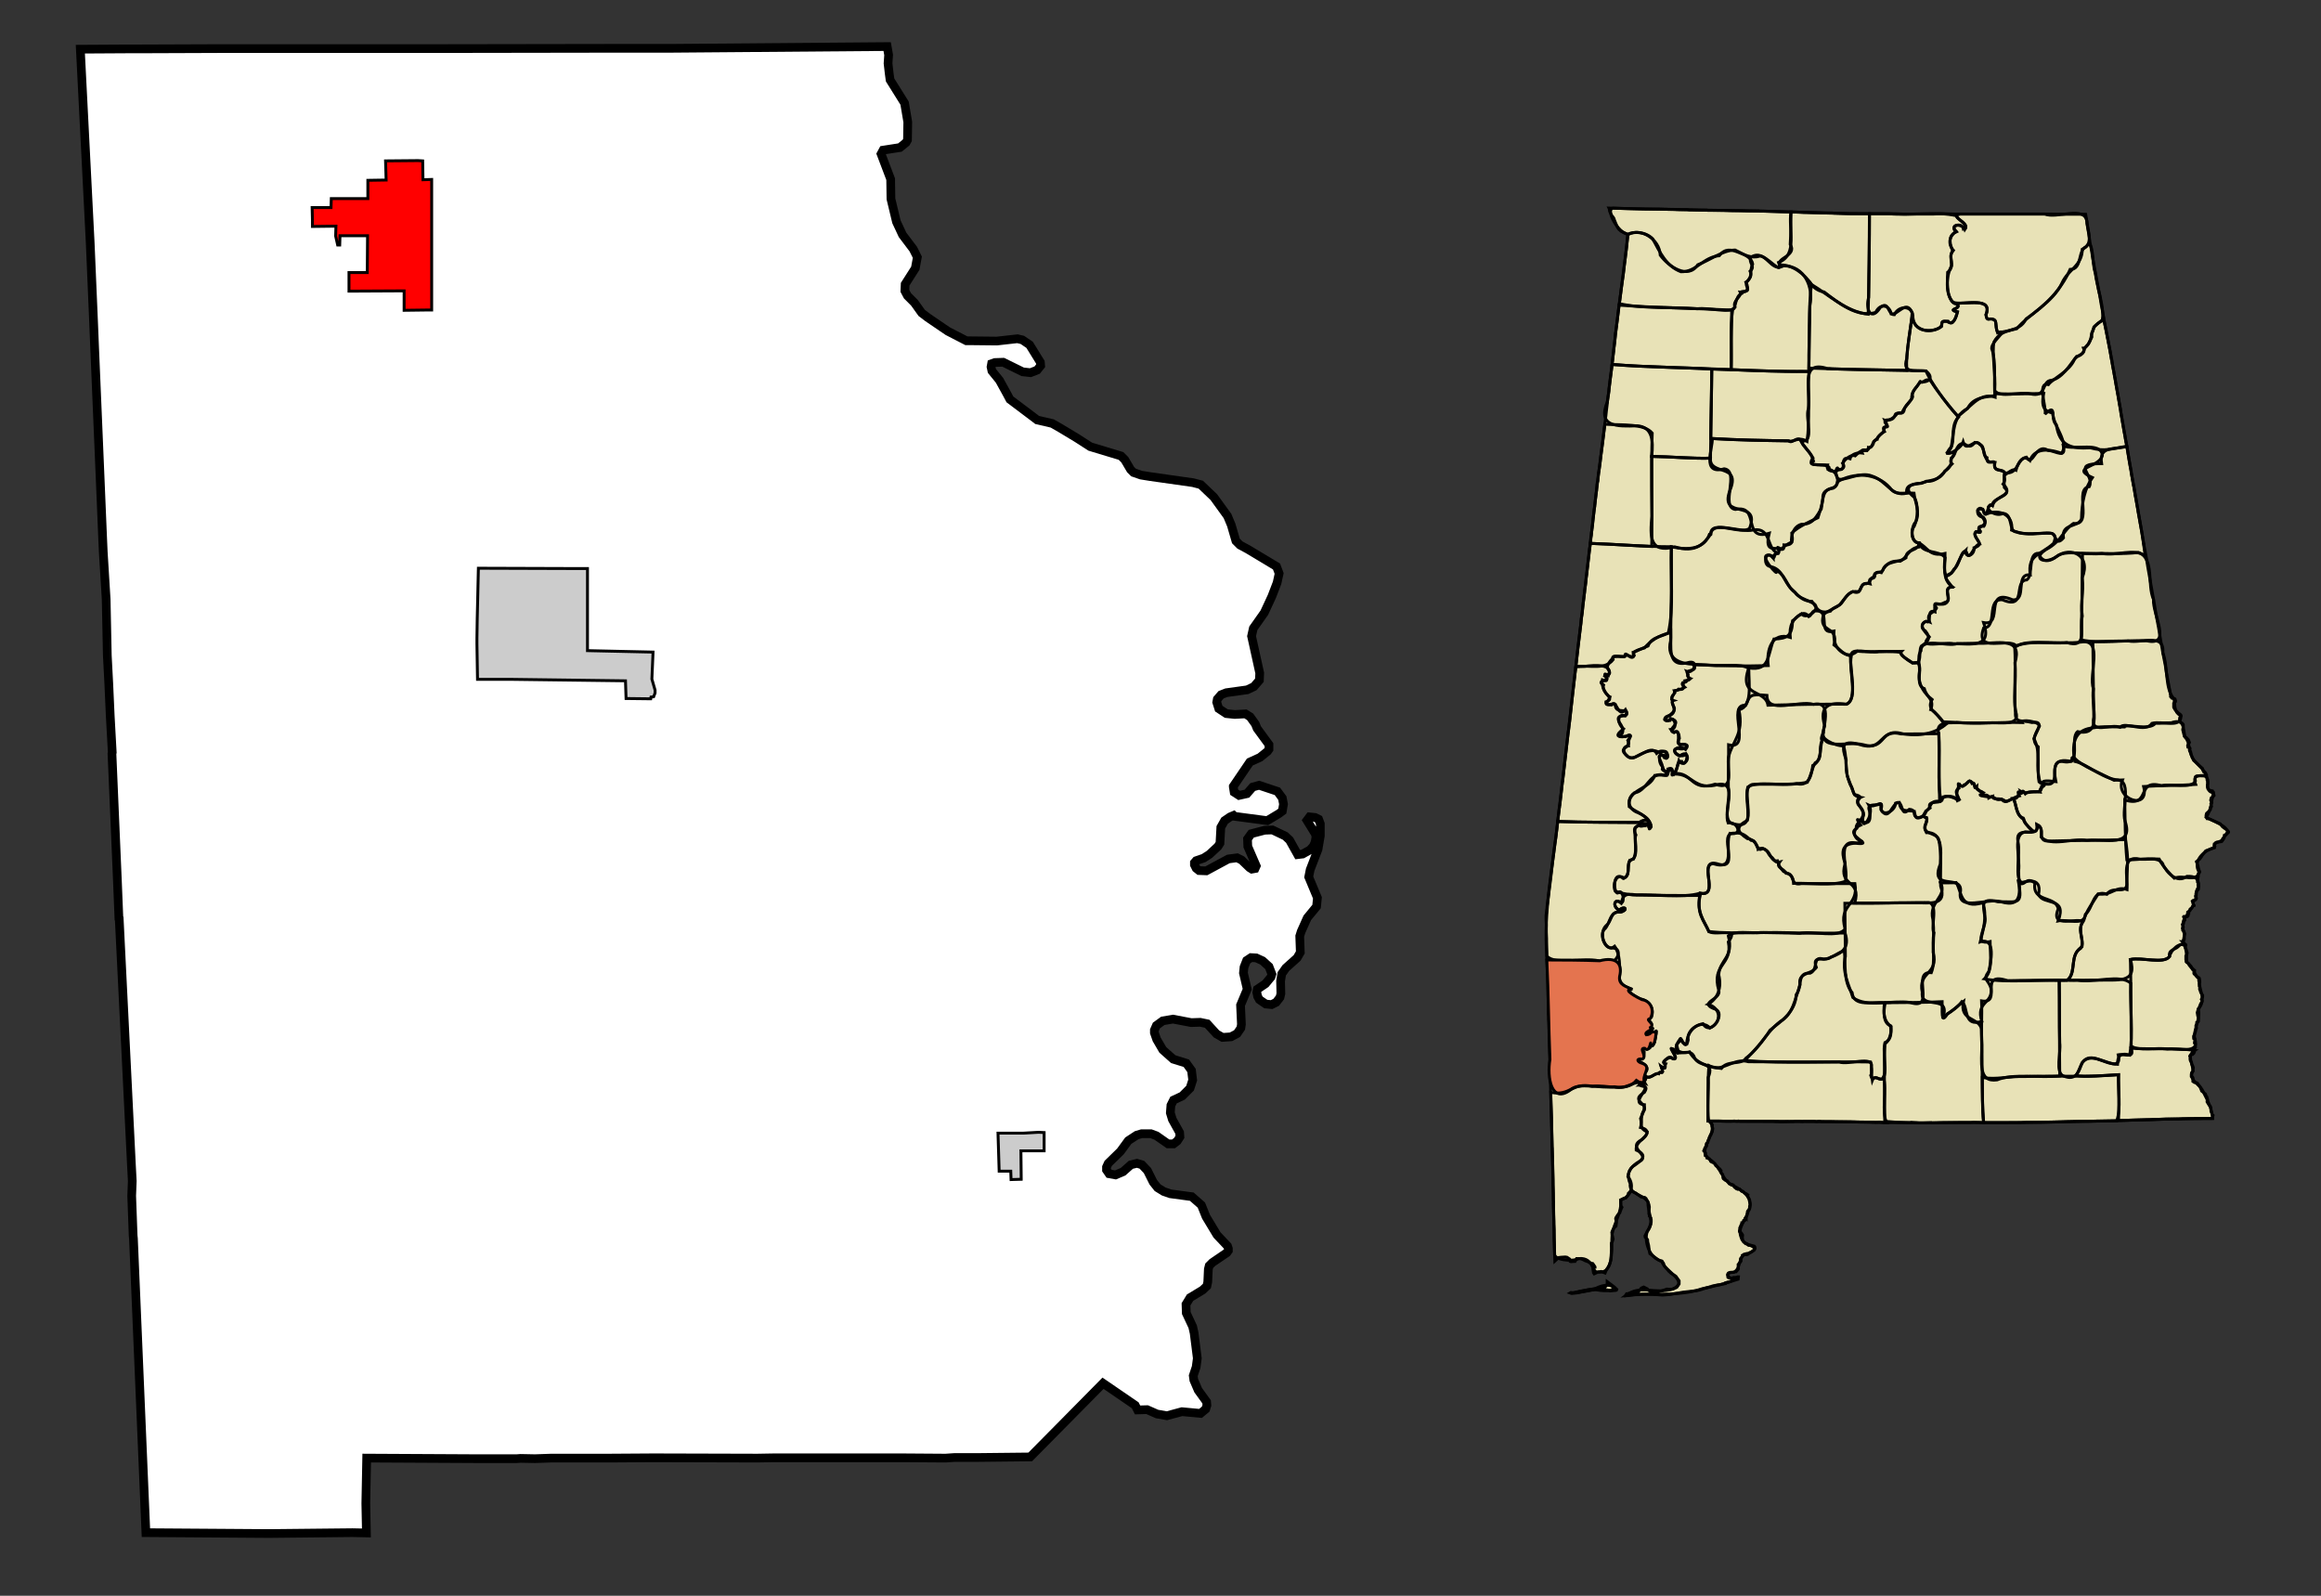 <?xml version="1.0" encoding="UTF-8" standalone="no"?>
<!-- Created with Arkyan's SVGCensus script -->
<svg
   xmlns:dc="http://purl.org/dc/elements/1.1/"
   xmlns:cc="http://web.resource.org/cc/"
   xmlns:rdf="http://www.w3.org/1999/02/22-rdf-syntax-ns#"
   xmlns:svg="http://www.w3.org/2000/svg"
   xmlns="http://www.w3.org/2000/svg"
   xmlns:sodipodi="http://sodipodi.sourceforge.net/DTD/sodipodi-0.dtd"
   xmlns:inkscape="http://www.inkscape.org/namespaces/inkscape"
   version="1.0"
   width="800"
   height="550"
   id="svg18370"
   sodipodi:version="0.32"
   inkscape:version="0.45"
   sodipodi:docname="01_129_map.svg"
   inkscape:output_extension="org.inkscape.output.svg.inkscape"
   sodipodi:docbase="C:\Files\wikibot"
   sodipodi:modified="true">
  <rect width="100%" height="100%" fill="#333333" stroke="none"/>
  <defs
     id="defs18377" />
  <sodipodi:namedview
     inkscape:window-height="579"
     inkscape:window-width="748"
     inkscape:pageshadow="2"
     inkscape:pageopacity="0.0"
     guidetolerance="10.0"
     gridtolerance="10.0"
     objecttolerance="10.0"
     borderopacity="1.0"
     bordercolor="#666666"
     pagecolor="#ffffff"
     id="base"
     width="800px"
     height="550px"
     inkscape:zoom="0.68727273"
     inkscape:cx="400"
     inkscape:cy="275"
     inkscape:window-x="128"
     inkscape:window-y="160"
     inkscape:current-layer="g18543" />
  <path
     id="129"
     style="fill:#ffffff;fill-opacity:1;fill-rule:evenodd;stroke:#000000;stroke-width:3;stroke-linecap:butt;stroke-linejoin:miter;stroke-miterlimit:4;stroke-dasharray:none;stroke-opacity:1"
     d="M 231.39,16.65 L 305.79,16.05 L 305.79,16.05 L 306.29,18.95 L 306.09,21.85 L 306.49,25.35 L 306.79,27.55 L 311.79,35.55 L 312.89,42.05 L 312.89,42.05 L 312.79,48.25 L 312.29,49.15 L 310.19,50.85 L 304.39,51.75 L 303.69,53.05 L 306.99,61.75 L 307.09,68.55 L 308.99,76.45 L 311.09,80.95 L 314.79,85.85 L 316.19,88.65 L 315.49,92.45 L 311.99,97.95 L 311.89,100.25 L 312.79,101.95 L 315.19,104.35 L 317.69,107.85 L 319.79,109.45 L 319.79,109.45 L 326.69,114.15 L 333.09,117.45 L 334.29,117.45 L 334.29,117.45 L 343.59,117.55 L 350.69,116.75 L 352.39,117.15 L 354.89,118.85 L 358.59,124.85 L 358.59,124.85 L 358.69,126.05 L 357.49,127.55 L 355.19,128.45 L 352.49,128.15 L 345.79,124.85 L 342.89,124.95 L 341.79,125.35 L 341.59,126.45 L 341.59,126.45 L 341.89,127.85 L 344.49,131.05 L 347.19,135.95 L 348.09,137.65 L 356.19,143.75 L 357.49,144.75 L 362.69,145.95 L 365.49,147.55 L 365.49,147.55 L 371.29,151.05 L 371.29,151.05 L 375.79,153.95 L 386.39,157.15 L 387.69,158.45 L 389.69,161.85 L 390.69,162.85 L 393.29,163.75 L 396.39,164.25 L 396.39,164.25 L 411.19,166.35 L 411.19,166.35 L 413.89,167.05 L 418.39,171.35 L 423.09,177.85 L 424.39,180.95 L 425.99,186.45 L 427.39,187.85 L 429.99,189.25 L 439.99,195.25 L 440.89,197.65 L 440.19,200.85 L 438.39,205.55 L 435.79,211.15 L 431.99,216.55 L 431.39,219.25 L 434.19,231.95 L 434.09,234.45 L 432.19,236.65 L 429.89,237.75 L 422.69,238.75 L 420.89,239.45 L 419.59,240.95 L 419.39,242.05 L 420.09,244.25 L 422.69,245.95 L 425.59,246.25 L 429.29,246.05 L 430.89,247.05 L 432.69,249.55 L 433.29,251.05 L 437.39,256.65 L 437.39,258.25 L 436.89,258.95 L 434.29,261.05 L 430.79,262.65 L 425.09,271.05 L 425.09,271.05 L 425.09,271.15 L 425.09,271.15 L 425.39,273.05 L 427.09,274.15 L 429.79,273.55 L 431.79,271.25 L 433.99,270.65 L 440.29,272.75 L 441.99,275.05 L 442.39,277.15 L 441.99,279.55 L 440.79,280.45 L 440.79,280.45 L 436.79,282.85 L 425.49,281.35 L 425.49,281.35 L 425.19,281.05 L 423.99,281.55 L 422.09,282.85 L 420.79,285.15 L 420.49,290.65 L 419.79,291.75 L 416.89,294.45 L 414.89,295.75 L 412.29,296.65 L 411.69,297.35 L 411.69,298.05 L 412.29,299.25 L 413.29,300.05 L 415.79,300.15 L 423.39,296.05 L 426.39,295.65 L 427.99,296.45 L 430.69,299.05 L 431.49,299.55 L 432.59,299.35 L 432.99,298.45 L 430.09,291.75 L 429.99,289.15 L 431.29,287.35 L 435.89,286.15 L 438.59,286.05 L 442.99,288.15 L 444.49,289.55 L 447.29,294.55 L 448.99,294.35 L 451.49,292.95 L 452.69,291.65 L 453.29,290.25 L 453.59,288.55 L 453.39,287.45 L 450.49,282.75 L 451.39,281.55 L 453.29,281.75 L 454.49,282.35 L 455.09,283.95 L 455.09,288.05 L 454.29,292.75 L 451.59,299.75 L 451.09,302.25 L 454.09,309.45 L 453.79,312.45 L 450.59,316.35 L 448.49,321.05 L 447.99,322.65 L 448.19,328.25 L 447.09,330.15 L 443.19,333.65 L 441.79,335.65 L 441.39,338.15 L 441.49,342.45 L 441.19,343.75 L 439.89,345.45 L 438.29,346.25 L 436.29,346.05 L 434.09,344.55 L 433.49,343.45 L 433.19,342.05 L 433.39,340.95 L 436.19,339.05 L 438.09,336.75 L 438.39,335.75 L 437.39,333.15 L 435.19,331.15 L 432.99,330.15 L 431.19,330.05 L 429.69,331.05 L 428.79,333.35 L 428.59,335.35 L 429.89,340.95 L 427.59,346.45 L 427.89,353.05 L 427.69,354.35 L 426.39,356.25 L 424.29,357.35 L 421.39,357.55 L 419.29,356.35 L 416.09,352.85 L 413.69,352.35 L 410.59,352.45 L 404.29,351.25 L 400.79,351.85 L 398.59,353.45 L 397.89,355.05 L 397.89,355.95 L 398.69,358.25 L 400.79,361.85 L 404.39,365.05 L 408.89,366.45 L 410.69,368.95 L 411.09,372.25 L 410.19,375.05 L 407.49,377.75 L 404.49,379.15 L 403.59,380.95 L 403.39,383.55 L 404.09,385.85 L 406.59,390.35 L 406.69,391.85 L 405.79,393.25 L 404.49,394.25 L 402.59,394.25 L 398.59,391.45 L 396.69,390.75 L 393.49,390.75 L 391.79,391.25 L 388.89,393.15 L 386.19,396.85 L 381.99,400.95 L 381.39,402.25 L 381.39,403.25 L 382.29,404.55 L 384.49,404.95 L 387.09,403.85 L 389.79,401.45 L 391.89,400.95 L 393.59,401.45 L 395.49,403.45 L 397.49,407.45 L 398.99,409.35 L 401.09,410.65 L 403.39,411.45 L 410.79,412.45 L 414.09,415.35 L 415.69,419.35 L 419.49,425.65 L 423.09,429.45 L 423.39,430.35 L 423.39,431.05 L 422.89,431.75 L 417.89,435.15 L 416.79,436.25 L 416.49,437.45 L 416.29,441.85 L 415.99,443.25 L 414.49,444.65 L 410.19,447.25 L 408.79,449.55 L 408.89,452.55 L 411.09,457.25 L 411.59,459.45 L 411.59,459.45 L 412.69,468.15 L 412.29,471.15 L 411.29,474.15 L 411.49,475.65 L 412.99,479.15 L 415.89,483.15 L 415.99,484.35 L 415.59,485.65 L 413.79,487.15 L 407.39,486.55 L 402.19,487.95 L 398.79,487.35 L 395.39,485.85 L 392.09,485.95 L 392.09,485.95 L 391.29,484.35 L 391.29,484.35 L 389.39,483.05 L 389.39,483.05 L 380.19,476.75 L 364.39,492.75 L 355.09,502.15 L 336.49,502.35 L 334.29,502.35 L 331.39,502.35 L 328.89,502.35 L 325.99,502.55 L 325.99,502.55 L 325.19,502.55 L 325.19,502.55 L 310.99,502.45 L 266.79,502.45 L 261.09,502.55 L 225.29,502.45 L 210.19,502.55 L 202.59,502.55 L 196.59,502.55 L 190.09,502.55 L 184.39,502.75 L 179.39,502.65 L 179.39,502.65 L 178.09,502.75 L 178.09,502.75 L 164.09,502.75 L 126.39,502.55 L 126.09,518.15 L 126.29,528.35 L 121.49,528.25 L 121.49,528.25 L 121.49,528.25 L 121.49,528.25 L 92.69,528.55 L 50.29,528.25 L 50.29,528.25 L 45.99,426.85 L 45.99,426.85 L 45.89,425.85 L 45.89,425.85 L 45.39,412.15 L 45.59,407.05 L 45.29,401.35 L 41.09,316.65 L 41.09,316.65 L 40.99,316.55 L 40.99,316.55 L 40.49,304.15 L 38.59,259.75 L 38.59,259.75 L 38.69,259.35 L 38.69,259.35 L 37.99,246.65 L 37.49,235.55 L 36.99,225.95 L 36.59,206.55 L 35.59,190.25 L 35.39,185.75 L 34.49,164.25 L 32.59,119.25 L 32.29,111.85 L 31.09,83.75 L 31.09,83.75 L 30.99,81.75 L 30.99,81.75 L 27.69,16.95 L 27.69,16.95 L 44.39,16.85 L 44.39,16.85 L 48.79,16.85 L 48.79,16.85 L 75.19,16.75 L 149.89,16.75 L 212.79,16.65 L 227.59,16.65 L 227.59,16.65 L 231.39,16.65 z " />
  <path
     id="14008"
     style="fill:#cccccc;fill-opacity:1;fill-rule:evenodd;stroke:#000000;stroke-width:1px;stroke-linecap:butt;stroke-linejoin:miter;stroke-opacity:1"
     d="M 164.39,221.85 L 164.39,220.05 L 164.49,213.45 L 164.49,213.45 L 164.89,195.85 L 195.69,195.95 L 197.49,195.95 L 202.49,195.95 L 202.49,210.15 L 202.49,224.25 L 225.09,224.75 L 224.69,234.05 L 225.79,237.85 L 225.79,238.85 L 225.29,240.15 L 224.39,240.25 L 224.29,240.85 L 215.79,240.75 L 215.59,234.65 L 176.69,234.15 L 164.59,234.15 L 164.39,221.85 z " />
  <path
     id="48832"
     style="fill:#ff0000;fill-opacity:1;fill-rule:evenodd;stroke:#000000;stroke-width:1px;stroke-linecap:butt;stroke-linejoin:miter;stroke-opacity:1"
     d="M 144.09,55.35 L 145.69,55.45 L 145.79,61.95 L 148.79,61.85 L 148.79,106.85 L 147.09,106.85 L 139.29,106.95 L 139.29,100.25 L 120.29,100.35 L 120.29,99.95 L 120.29,93.95 L 126.59,93.95 L 126.69,81.25 L 117.19,81.25 L 117.09,84.45 L 116.39,84.45 L 115.69,81.35 L 115.79,77.95 L 107.69,78.05 L 107.69,75.75 L 107.59,71.55 L 114.09,71.55 L 114.19,68.45 L 114.19,68.45 L 116.19,68.45 L 116.19,68.45 L 126.79,68.45 L 126.79,62.15 L 133.09,62.05 L 132.89,55.45 L 144.09,55.35 L 144.09,55.35 L 144.09,55.35 z " />
  <path
     id="45472"
     style="fill:#cccccc;fill-opacity:1;fill-rule:evenodd;stroke:#000000;stroke-width:1px;stroke-linecap:butt;stroke-linejoin:miter;stroke-opacity:1"
     d="M 352.79,390.55 L 357.99,390.25 L 357.99,390.25 L 359.89,390.35 L 359.89,396.65 L 351.89,396.65 L 351.99,406.05 L 351.99,406.45 L 348.49,406.55 L 348.39,403.65 L 344.39,403.65 L 343.99,390.55 L 348.49,390.55 L 352.79,390.55 z " />
  <g
     id="g18543"
     transform="matrix(0.75,0,0,0.75,506.657,57.113)">
    <path
       id="077"
       d="M 63.889,19.463 L 64.014,19.713 L 64.139,20.525 L 64.139,20.65 L 64.264,21.119 L 65.202,22.9 L 65.796,23.619 L 66.171,24.213 L 66.389,24.932 L 67.358,27.307 L 67.827,28.4 L 68.546,29.338 L 69.139,29.807 L 69.358,30.057 L 70.327,30.525 L 72.452,31.494 L 72.577,31.713 L 71.858,38.744 L 71.639,40.057 L 71.389,42.432 L 71.046,44.932 L 70.796,46.963 L 70.577,49.213 L 69.483,56.932 L 69.483,57.057 L 69.139,59.807 L 68.671,63.369 L 68.671,63.494 L 68.546,64.088 L 67.702,71.119 L 67.358,73.713 L 66.983,76.463 L 66.983,76.713 L 66.858,76.932 L 66.764,78.588 L 66.639,80.025 L 66.514,81.088 L 66.046,84.9 L 66.046,85.15 L 65.327,91.338 L 65.077,93.369 L 64.983,94.182 L 64.483,97.869 L 64.014,101.807 L 63.889,102.869 L 63.889,103.463 L 63.671,105.025 L 63.421,106.557 L 63.171,108.338 L 63.171,108.932 L 62.702,112.744 L 62.483,114.9 L 62.108,117.744 L 61.983,118.807 L 61.639,121.807 L 61.046,126.807 L 60.077,134.057 L 60.077,134.182 L 59.858,136.182 L 59.264,140.463 L 59.139,140.838 L 58.796,144.057 L 58.796,144.65 L 58.671,145.244 L 58.546,145.463 L 58.421,146.182 L 58.296,147.744 L 58.202,148.682 L 58.202,149.15 L 57.952,150.838 L 57.577,154.15 L 57.358,156.307 L 57.358,156.65 L 57.108,157.963 L 57.108,158.088 L 56.764,161.182 L 56.639,162.119 L 56.514,163.338 L 56.389,164.744 L 56.171,166.432 L 56.046,167.244 L 56.046,167.494 L 55.921,168.213 L 55.796,169.025 L 55.796,169.525 L 55.796,169.744 L 55.577,170.807 L 55.327,173.557 L 55.108,175.338 L 54.983,175.807 L 54.858,176.994 L 53.796,186.4 L 53.671,187.588 L 53.421,189.275 L 53.202,191.775 L 53.077,192.838 L 52.702,195.213 L 52.702,195.807 L 51.889,202.338 L 51.639,205.338 L 51.514,206.15 L 51.171,208.057 L 51.046,209.838 L 51.046,210.088 L 49.608,221.619 L 48.671,230.182 L 48.202,233.994 L 48.202,234.119 L 47.233,242.338 L 45.827,255.432 L 45.827,255.525 L 45.702,256.15 L 45.327,259.338 L 45.108,260.65 L 44.264,268.15 L 43.921,271.025 L 42.608,282.9 L 42.483,283.15 L 42.108,286.588 L 42.108,286.713 L 41.421,292.775 L 41.296,293.869 L 41.171,294.213 L 41.171,294.557 L 41.046,295.4 L 40.327,301.338 L 40.108,303.619 L 39.639,307.307 L 39.639,307.432 L 39.139,310.869 L 39.014,311.713 L 38.671,314.432 L 38.546,315.525 L 38.202,318.119 L 37.233,326.463 L 36.889,329.182 L 36.889,329.307 L 35.452,340.369 L 35.452,340.744 L 34.983,344.557 L 34.983,346.463 L 35.108,348.963 L 35.108,352.275 L 35.233,355.244 L 35.233,355.838 L 35.233,356.213 L 35.327,362.4 L 35.327,365.025 L 35.702,372.744 L 35.702,372.994 L 35.827,376.307 L 35.827,377.15 L 35.921,382.494 L 36.046,385.119 L 36.046,385.588 L 36.046,387.494 L 36.046,389.869 L 36.171,390.963 L 36.171,392.275 L 36.296,393.807 L 36.296,393.932 L 36.421,399.15 L 36.421,400.588 L 36.421,400.713 L 36.764,410.713 L 36.764,411.432 L 36.764,412.025 L 36.764,413.682 L 36.764,413.807 L 37.139,425.807 L 37.233,430.463 L 37.483,437.588 L 37.483,437.713 L 37.733,450.807 L 37.827,451.65 L 37.827,451.994 L 38.077,460.088 L 38.202,465.682 L 38.202,465.807 L 38.202,467.713 L 38.202,468.4 L 38.327,472.213 L 38.327,475.557 L 38.421,476.15 L 38.327,477.088 L 38.421,480.432 L 38.546,485.182 L 38.546,485.307 L 38.546,486.369 L 38.671,488.775 L 38.671,489.369 L 38.671,490.682 L 38.671,492.557 L 38.671,492.682 L 39.014,503.4 L 40.827,501.744 L 41.764,501.619 L 43.796,501.494 L 44.608,501.619 L 45.827,502.432 L 46.046,503.525 L 46.421,503.65 L 48.202,503.525 L 48.296,503.525 L 48.421,503.275 L 48.546,503.15 L 49.014,502.213 L 49.608,502.213 L 50.108,502.213 L 51.046,502.338 L 52.827,503.057 L 52.827,503.15 L 53.796,503.525 L 54.483,503.744 L 54.733,503.994 L 56.046,504.463 L 56.389,504.463 L 56.764,504.932 L 57.483,506.025 L 57.483,506.244 L 56.764,506.369 L 56.514,506.963 L 56.764,508.744 L 57.108,509.244 L 58.889,508.4 L 60.327,508.15 L 62.108,508.869 L 62.827,507.088 L 63.171,506.744 L 64.014,505.182 L 64.733,503.057 L 65.077,497.807 L 64.983,495.307 L 64.983,495.182 L 65.452,494.369 L 65.796,493.275 L 65.327,491.025 L 65.202,490.182 L 65.577,489.244 L 66.389,487.807 L 66.514,487.807 L 67.108,487.338 L 67.358,485.557 L 66.983,483.994 L 66.983,483.775 L 67.108,483.525 L 67.108,483.4 L 67.952,482.088 L 68.889,481.15 L 69.608,479.119 L 69.858,478.65 L 69.358,477.932 L 69.264,476.744 L 69.264,475.307 L 70.077,474.838 L 70.796,474.494 L 71.639,474.369 L 72.358,473.525 L 72.827,472.338 L 72.827,472.213 L 73.671,471.4 L 73.889,471.275 L 74.014,471.15 L 74.264,471.275 L 74.483,471.4 L 75.671,471.869 L 76.389,472.213 L 77.108,472.807 L 78.296,473.65 L 78.639,473.9 L 80.327,474.119 L 80.921,474.588 L 81.858,476.275 L 81.858,476.4 L 82.108,476.994 L 82.233,477.338 L 82.452,478.525 L 82.233,481.4 L 82.233,481.494 L 82.233,481.619 L 82.452,482.213 L 82.452,482.588 L 82.577,482.588 L 82.702,482.682 L 82.827,482.932 L 82.827,483.057 L 82.952,483.275 L 83.171,483.65 L 83.171,483.869 L 83.171,484.119 L 83.296,484.369 L 83.296,484.588 L 83.296,484.713 L 83.296,484.838 L 83.296,484.963 L 83.296,485.182 L 83.296,485.432 L 83.171,486.025 L 83.046,486.369 L 83.046,486.619 L 82.702,487.213 L 82.702,487.463 L 82.452,487.807 L 82.327,488.182 L 81.733,489.369 L 81.639,489.463 L 81.639,489.588 L 81.514,489.713 L 81.139,490.432 L 80.452,491.744 L 80.452,491.869 L 80.452,491.963 L 80.546,492.463 L 81.139,492.932 L 81.264,493.057 L 81.639,493.525 L 81.733,494.588 L 82.108,496.15 L 82.452,498.744 L 82.577,499.463 L 82.702,499.963 L 86.389,502.682 L 87.452,503.275 L 88.171,503.4 L 88.296,503.525 L 88.889,504.244 L 89.358,505.525 L 89.483,505.775 L 91.389,508.025 L 92.452,508.994 L 94.608,510.307 L 96.139,512.432 L 96.139,512.682 L 96.139,513.275 L 96.139,513.869 L 95.202,515.182 L 95.202,515.307 L 95.077,515.432 L 93.514,516.119 L 93.171,516.244 L 91.858,516.369 L 90.421,516.244 L 89.827,516.494 L 86.639,517.557 L 84.952,517.807 L 83.639,517.682 L 83.046,517.432 L 81.858,516.713 L 81.514,516.119 L 79.858,515.307 L 78.764,515.775 L 77.108,517.9 L 71.983,518.4 L 71.514,519.213 L 71.514,519.338 L 72.827,519.213 L 74.139,518.994 L 77.452,518.619 L 80.671,518.525 L 80.796,518.525 L 80.921,518.525 L 83.171,518.619 L 88.514,518.994 L 91.983,518.744 L 97.796,517.682 L 101.983,517.213 L 103.889,516.963 L 104.827,516.838 L 106.608,516.369 L 106.733,516.244 L 111.608,514.932 L 111.608,514.807 L 113.764,514.338 L 114.952,514.213 L 115.077,514.213 L 115.889,513.994 L 117.327,513.744 L 117.327,513.525 L 117.327,513.4 L 118.514,513.025 L 118.983,513.025 L 123.264,511.713 L 123.389,510.65 L 122.921,510.65 L 122.546,510.9 L 122.327,510.9 L 122.202,510.9 L 122.077,511.025 L 121.733,510.9 L 121.139,510.9 L 121.014,511.025 L 120.546,511.119 L 120.421,511.244 L 119.702,511.244 L 119.452,511.244 L 118.858,511.025 L 118.764,511.025 L 118.639,510.9 L 118.514,510.775 L 118.514,510.525 L 118.514,510.432 L 118.514,510.182 L 118.389,509.713 L 118.514,509.244 L 118.764,508.869 L 118.983,508.744 L 119.702,508.525 L 119.952,508.525 L 121.139,508.525 L 121.264,508.525 L 122.077,508.275 L 122.327,508.275 L 122.546,508.025 L 123.264,507.213 L 123.389,506.963 L 123.264,505.525 L 123.264,505.432 L 123.264,505.182 L 123.264,504.932 L 123.389,504.838 L 123.639,504.463 L 124.233,503.869 L 124.577,503.4 L 124.577,503.275 L 124.452,503.275 L 124.358,502.807 L 124.358,502.682 L 124.358,502.557 L 124.358,502.213 L 124.702,501.838 L 124.952,501.619 L 125.171,501.025 L 125.171,500.9 L 125.296,500.9 L 125.296,500.775 L 125.421,500.65 L 125.639,500.432 L 125.764,500.432 L 125.889,500.307 L 126.014,500.307 L 126.264,500.307 L 126.858,500.432 L 127.202,500.432 L 127.671,500.307 L 127.796,500.182 L 128.139,499.838 L 128.389,499.588 L 129.233,499.244 L 129.577,498.994 L 130.639,498.275 L 130.889,497.932 L 131.014,497.557 L 131.014,497.213 L 130.889,496.744 L 130.639,496.494 L 129.702,496.244 L 128.733,496.025 L 128.264,496.15 L 128.046,496.15 L 127.671,495.9 L 127.327,495.557 L 126.733,495.432 L 125.764,494.588 L 125.421,493.994 L 125.296,493.4 L 125.296,493.275 L 124.952,493.15 L 124.952,493.057 L 124.952,492.807 L 125.171,492.557 L 125.296,491.869 L 125.296,491.369 L 124.702,490.432 L 124.577,490.307 L 124.233,490.307 L 124.108,490.182 L 123.858,489.838 L 123.858,489.713 L 123.858,489.588 L 123.983,489.588 L 124.108,489.463 L 124.108,489.369 L 123.983,488.869 L 123.983,488.182 L 124.952,485.9 L 124.952,485.775 L 125.296,485.775 L 125.639,485.307 L 125.764,484.713 L 126.014,484.588 L 126.139,484.588 L 126.139,484.713 L 126.264,484.713 L 126.483,484.588 L 126.608,484.119 L 126.608,483.869 L 126.483,483.775 L 126.483,483.65 L 126.733,483.4 L 126.858,483.275 L 126.952,483.4 L 126.952,483.275 L 127.077,483.057 L 127.327,482.338 L 127.546,480.557 L 127.796,480.182 L 128.046,480.088 L 128.264,479.963 L 128.389,479.713 L 128.639,478.994 L 128.639,478.9 L 128.514,478.9 L 128.514,478.775 L 128.514,478.182 L 128.639,477.932 L 128.733,477.807 L 128.733,477.338 L 128.514,476.025 L 128.389,475.557 L 128.514,475.307 L 128.389,474.963 L 128.139,474.588 L 127.671,473.65 L 127.546,473.057 L 127.671,472.932 L 127.546,472.807 L 127.077,472.463 L 126.483,472.213 L 126.014,471.869 L 125.546,471.4 L 125.046,471.4 L 124.702,471.15 L 124.452,470.9 L 124.358,470.682 L 123.858,470.213 L 123.639,470.213 L 123.171,470.432 L 122.327,470.088 L 122.202,469.963 L 121.952,469.619 L 121.608,469.494 L 121.139,468.775 L 121.139,468.525 L 121.014,468.4 L 120.546,468.182 L 119.577,467.932 L 119.577,468.057 L 119.108,467.807 L 118.858,467.338 L 118.389,466.619 L 118.264,466.619 L 117.202,466.15 L 116.483,465.557 L 116.264,465.088 L 116.264,464.838 L 116.264,464.369 L 116.139,463.65 L 116.139,463.525 L 115.671,463.057 L 115.296,462.588 L 115.296,462.338 L 115.421,461.869 L 114.827,461.025 L 114.702,461.025 L 114.483,461.025 L 114.108,460.682 L 114.108,460.432 L 113.764,460.088 L 113.389,459.744 L 113.046,459.619 L 112.577,458.775 L 112.077,458.307 L 111.608,458.057 L 111.014,457.838 L 110.546,457.463 L 110.421,456.994 L 110.171,456.65 L 110.077,456.4 L 109.577,456.15 L 109.108,456.025 L 109.233,455.807 L 108.983,455.432 L 108.389,454.838 L 108.296,454.744 L 108.171,454.744 L 108.171,454.619 L 108.171,454.494 L 108.171,454.15 L 108.296,453.9 L 108.296,453.65 L 108.046,453.307 L 107.452,452.713 L 107.921,451.525 L 108.046,451.275 L 108.389,450.807 L 108.639,450.682 L 108.764,450.463 L 108.764,450.213 L 108.639,449.838 L 108.639,449.494 L 108.764,449.244 L 109.233,449.025 L 109.358,448.775 L 109.358,448.307 L 109.577,447.713 L 109.702,447.463 L 109.952,446.869 L 109.952,446.65 L 110.421,445.682 L 110.546,445.338 L 110.796,445.213 L 110.889,444.963 L 111.389,443.9 L 111.608,442.463 L 111.483,441.994 L 111.264,441.65 L 111.264,441.275 L 111.264,441.182 L 111.389,440.807 L 111.264,440.557 L 111.014,440.088 L 110.796,439.275 L 110.796,439.025 L 113.264,439.025 L 115.296,439.025 L 117.921,439.15 L 118.046,439.15 L 118.171,439.15 L 119.233,439.15 L 119.702,439.15 L 121.358,439.025 L 121.483,439.025 L 121.608,439.025 L 122.546,439.15 L 123.046,439.15 L 123.264,439.025 L 123.514,439.025 L 124.108,439.15 L 125.639,439.15 L 126.139,439.15 L 131.358,439.15 L 131.608,439.15 L 132.452,439.15 L 134.327,439.15 L 136.233,439.15 L 136.952,439.15 L 137.202,439.15 L 138.139,439.15 L 138.264,439.15 L 139.452,439.15 L 140.421,439.275 L 140.889,439.275 L 141.108,439.275 L 141.233,439.275 L 141.358,439.275 L 142.546,439.369 L 142.796,439.369 L 142.921,439.369 L 143.139,439.369 L 143.983,439.369 L 147.671,439.275 L 148.514,439.275 L 149.452,439.15 L 149.577,439.15 L 151.483,439.15 L 152.889,439.275 L 153.389,439.15 L 157.889,439.15 L 158.264,439.15 L 159.202,439.275 L 160.389,439.15 L 160.764,439.15 L 161.577,439.275 L 163.608,439.275 L 164.077,439.275 L 165.514,439.275 L 170.389,439.369 L 173.858,439.369 L 175.264,439.369 L 178.858,439.494 L 178.952,439.494 L 180.858,439.494 L 183.014,439.494 L 186.577,439.619 L 188.014,439.494 L 188.139,439.494 L 188.358,439.494 L 190.014,439.744 L 191.577,439.744 L 192.514,439.744 L 193.702,439.744 L 197.046,439.744 L 202.296,439.744 L 202.764,439.619 L 204.546,439.744 L 206.577,439.869 L 207.171,439.869 L 208.358,439.869 L 212.046,439.744 L 212.264,439.869 L 212.389,439.869 L 216.796,439.744 L 217.858,439.744 L 218.233,439.744 L 219.421,439.744 L 219.889,439.744 L 220.358,439.744 L 221.796,439.744 L 223.108,439.744 L 225.733,439.744 L 227.046,439.744 L 228.577,439.744 L 228.702,439.744 L 229.889,439.744 L 231.546,439.619 L 236.077,439.744 L 236.671,439.744 L 237.139,439.744 L 237.733,439.744 L 238.233,439.744 L 242.389,439.744 L 247.733,439.744 L 248.108,439.744 L 249.639,439.744 L 252.858,439.744 L 252.983,439.744 L 255.702,439.619 L 257.983,439.619 L 258.452,439.619 L 262.139,439.619 L 267.733,439.494 L 272.264,439.369 L 274.858,439.275 L 275.577,439.275 L 280.233,439.15 L 284.264,439.15 L 288.202,439.025 L 289.733,439.025 L 297.233,438.9 L 298.077,438.775 L 299.014,438.775 L 305.202,438.557 L 310.452,438.432 L 312.233,438.432 L 314.608,438.307 L 319.858,438.088 L 320.077,438.088 L 320.202,438.088 L 325.796,438.088 L 327.702,437.963 L 327.952,437.963 L 328.546,437.963 L 336.264,437.838 L 336.514,437.838 L 336.858,437.838 L 338.639,437.838 L 338.764,437.838 L 339.014,437.838 L 339.233,437.838 L 341.264,437.838 L 341.264,437.369 L 341.389,436.869 L 341.514,436.4 L 341.389,436.275 L 341.014,435.932 L 340.921,435.338 L 340.546,434.494 L 340.546,433.432 L 340.546,433.307 L 340.546,433.182 L 340.546,433.088 L 340.327,432.369 L 340.202,432.119 L 339.733,431.775 L 338.764,430.213 L 338.764,430.088 L 338.764,429.994 L 338.764,429.869 L 339.014,429.15 L 338.639,427.838 L 338.296,427.494 L 338.046,426.65 L 337.921,426.525 L 337.577,426.307 L 337.108,425.807 L 336.733,425.588 L 336.514,425.463 L 336.389,425.338 L 336.264,425.213 L 336.264,425.088 L 335.796,424.025 L 335.671,423.432 L 335.421,423.088 L 334.952,422.494 L 334.733,422.244 L 334.483,421.9 L 334.358,421.65 L 334.233,421.525 L 333.889,421.4 L 333.764,421.4 L 332.952,421.307 L 332.233,420.807 L 332.233,420.713 L 332.327,419.525 L 332.327,419.275 L 332.108,418.807 L 331.858,418.682 L 331.733,418.682 L 331.639,418.682 L 331.514,418.557 L 331.514,418.432 L 331.514,418.213 L 331.514,417.619 L 331.639,416.9 L 331.733,416.65 L 332.233,416.182 L 332.327,416.057 L 332.327,415.119 L 332.452,414.525 L 332.233,413.807 L 332.108,413.557 L 331.858,413.213 L 331.733,412.838 L 331.639,412.119 L 331.264,411.525 L 331.046,411.182 L 331.046,410.932 L 330.921,410.463 L 331.046,410.119 L 331.046,409.619 L 330.921,409.4 L 330.796,409.275 L 330.796,409.15 L 330.921,408.932 L 331.139,408.682 L 331.389,408.557 L 332.108,408.432 L 332.702,407.838 L 332.702,407.744 L 332.952,407.244 L 333.046,406.525 L 333.171,406.307 L 333.046,405.838 L 333.171,405.588 L 333.421,405.119 L 333.421,404.869 L 333.421,403.807 L 332.952,403.213 L 332.952,402.963 L 333.046,402.744 L 333.046,402.494 L 333.171,401.557 L 333.171,401.182 L 333.046,401.057 L 332.702,401.057 L 332.702,400.963 L 332.577,400.838 L 332.577,400.713 L 332.577,400.588 L 332.577,400.338 L 332.577,400.244 L 332.577,399.994 L 332.952,399.275 L 333.046,399.057 L 333.046,398.932 L 333.421,397.963 L 333.639,396.9 L 333.764,396.65 L 333.889,396.432 L 333.889,396.057 L 333.639,395.463 L 333.639,395.244 L 333.639,395.119 L 333.889,394.65 L 334.014,394.057 L 334.014,393.682 L 334.233,393.557 L 334.483,393.463 L 334.608,393.463 L 334.733,393.338 L 334.827,393.088 L 334.827,392.15 L 334.827,391.775 L 334.733,391.307 L 334.483,390.713 L 334.233,389.182 L 334.733,387.494 L 335.077,387.15 L 335.327,386.307 L 335.796,385.119 L 336.264,384.4 L 336.514,384.057 L 336.514,383.932 L 336.514,383.682 L 336.264,383.338 L 336.139,383.088 L 336.264,382.869 L 336.639,382.275 L 336.639,382.15 L 336.733,381.9 L 336.733,381.557 L 336.733,381.432 L 336.733,381.307 L 336.733,381.182 L 336.639,381.088 L 336.389,380.713 L 335.921,379.994 L 335.796,379.775 L 335.671,379.307 L 335.327,378.463 L 335.327,378.213 L 335.421,377.869 L 335.421,377.619 L 335.202,377.15 L 335.202,376.088 L 335.327,375.369 L 335.327,374.994 L 335.421,374.994 L 335.421,374.9 L 335.327,374.9 L 335.327,374.775 L 335.077,374.65 L 334.952,374.525 L 334.952,374.307 L 335.202,373.932 L 335.202,373.713 L 335.202,373.463 L 335.202,373.338 L 335.077,373.213 L 334.483,372.869 L 334.358,372.869 L 333.764,372.4 L 333.171,371.682 L 332.952,371.557 L 332.827,371.432 L 332.702,371.213 L 332.702,371.088 L 332.702,370.838 L 332.952,370.369 L 333.046,370.119 L 333.046,370.025 L 333.046,369.9 L 333.046,369.775 L 332.827,369.65 L 332.702,369.525 L 332.452,369.4 L 332.108,369.307 L 332.108,369.182 L 331.983,369.182 L 330.546,367.4 L 330.202,366.682 L 330.077,366.432 L 329.358,365.963 L 329.139,365.713 L 329.139,365.619 L 329.139,365.244 L 329.014,364.9 L 329.014,364.182 L 329.014,363.338 L 329.014,363.119 L 329.139,362.994 L 329.358,362.744 L 329.608,361.932 L 329.608,361.682 L 329.139,360.119 L 328.889,359.65 L 328.764,359.307 L 328.639,359.057 L 328.639,358.932 L 328.889,358.588 L 329.014,358.338 L 329.014,358.119 L 328.889,357.994 L 328.889,357.869 L 328.546,357.65 L 328.296,357.4 L 327.702,356.807 L 327.577,356.807 L 327.577,356.682 L 327.452,356.557 L 327.577,356.557 L 327.952,355.838 L 328.296,355.494 L 328.296,355.15 L 328.296,354.775 L 328.296,354.65 L 328.296,353.838 L 328.296,353.588 L 328.421,353.338 L 328.421,353.244 L 328.421,352.994 L 328.421,352.869 L 328.421,352.744 L 328.171,351.932 L 327.952,351.557 L 327.702,351.213 L 327.702,351.088 L 327.577,351.088 L 327.577,350.838 L 327.452,350.619 L 327.452,350.494 L 327.452,350.369 L 327.702,350.15 L 327.827,349.9 L 327.702,349.307 L 327.577,348.963 L 327.452,348.713 L 327.577,348.588 L 327.827,348.369 L 327.952,348.244 L 328.046,347.4 L 328.546,346.682 L 328.546,346.557 L 328.546,346.338 L 328.421,346.088 L 328.421,345.963 L 328.296,345.619 L 328.046,345.369 L 327.952,345.15 L 328.046,345.025 L 329.139,344.9 L 329.483,345.025 L 329.733,344.9 L 329.952,344.775 L 330.077,344.557 L 329.952,344.307 L 330.327,343.713 L 330.077,343.369 L 329.858,343.244 L 329.858,342.994 L 330.202,342.775 L 330.796,342.4 L 330.796,342.275 L 330.921,341.682 L 331.046,341.557 L 331.139,341.463 L 331.639,341.213 L 332.108,340.369 L 332.233,340.275 L 332.827,340.025 L 332.827,339.9 L 332.452,339.432 L 332.108,338.119 L 332.108,337.994 L 332.108,337.869 L 332.327,337.65 L 333.171,337.525 L 333.546,337.275 L 333.639,337.182 L 333.889,336.682 L 333.889,336.588 L 333.764,336.338 L 333.546,335.994 L 333.421,335.619 L 333.639,335.15 L 333.639,334.557 L 333.639,334.432 L 333.764,334.088 L 333.889,333.494 L 334.014,333.244 L 334.733,332.65 L 334.827,332.275 L 334.733,331.932 L 334.827,331.588 L 334.827,331.463 L 334.827,331.338 L 334.827,331.213 L 334.827,331.088 L 334.733,330.994 L 334.733,330.869 L 334.608,330.744 L 334.608,330.4 L 334.608,330.15 L 334.733,330.025 L 334.733,329.9 L 334.733,329.682 L 334.608,329.432 L 334.358,329.182 L 334.358,328.838 L 334.483,327.994 L 334.483,327.65 L 334.483,327.525 L 334.608,327.182 L 334.733,326.588 L 334.733,326.338 L 334.608,326.088 L 334.608,325.994 L 334.733,325.275 L 334.952,325.15 L 335.202,324.807 L 335.327,324.557 L 335.327,324.307 L 335.077,323.713 L 334.733,322.525 L 334.608,321.807 L 334.139,320.619 L 334.014,320.15 L 333.889,319.9 L 334.014,319.807 L 334.014,319.682 L 334.233,319.557 L 334.952,318.963 L 335.077,318.838 L 335.327,318.713 L 336.264,317.432 L 336.264,317.307 L 336.639,316.807 L 336.983,316.338 L 337.921,315.15 L 338.046,314.932 L 338.296,314.807 L 338.514,314.682 L 339.608,314.338 L 341.514,313.619 L 342.108,313.369 L 342.233,313.025 L 342.327,312.775 L 342.233,312.65 L 342.108,312.432 L 342.108,312.307 L 342.108,312.057 L 342.108,311.932 L 342.108,311.838 L 342.233,311.838 L 342.327,311.713 L 342.327,311.588 L 342.452,311.338 L 342.577,311.244 L 342.702,311.119 L 342.827,311.119 L 342.921,310.994 L 343.171,310.869 L 343.639,310.869 L 344.483,310.744 L 345.327,310.619 L 345.421,310.619 L 345.671,310.4 L 345.921,310.025 L 345.921,309.557 L 345.796,309.557 L 345.921,309.338 L 346.014,309.088 L 346.514,308.838 L 346.733,308.15 L 346.733,307.9 L 346.733,307.65 L 346.983,307.525 L 347.202,307.525 L 347.452,307.307 L 347.577,307.057 L 347.702,306.838 L 348.046,306.713 L 348.421,306.588 L 348.514,306.463 L 348.639,306.338 L 348.639,306.119 L 348.514,305.994 L 348.421,305.744 L 347.452,304.932 L 346.858,304.557 L 345.796,303.744 L 344.827,302.432 L 344.358,302.182 L 343.421,301.838 L 342.921,301.588 L 339.952,300.275 L 339.139,300.057 L 338.889,300.057 L 338.764,300.057 L 338.421,299.463 L 338.421,299.338 L 338.296,299.213 L 338.296,298.494 L 338.514,297.65 L 339.139,297.057 L 339.952,296.369 L 340.077,296.119 L 340.202,295.869 L 340.327,295.775 L 340.327,295.525 L 340.327,295.15 L 340.421,294.807 L 340.671,294.682 L 340.671,294.557 L 340.796,294.338 L 340.671,294.088 L 340.671,293.869 L 340.671,293.744 L 340.546,293.369 L 340.671,293.275 L 340.671,293.025 L 340.796,292.775 L 340.921,292.682 L 340.796,292.182 L 340.546,291.838 L 340.421,291.588 L 340.671,290.525 L 341.264,290.182 L 341.983,289.463 L 341.983,289.338 L 341.608,288.15 L 341.264,287.307 L 340.202,287.088 L 339.358,286.588 L 339.139,286.369 L 338.889,285.4 L 338.889,285.275 L 338.889,285.182 L 338.889,284.588 L 339.139,283.994 L 339.139,283.869 L 339.139,282.9 L 339.014,282.557 L 339.014,282.182 L 338.764,282.088 L 338.764,281.713 L 338.639,280.994 L 338.514,280.4 L 338.514,280.182 L 338.514,280.057 L 338.514,279.932 L 338.046,278.994 L 337.921,278.869 L 337.452,278.744 L 337.327,278.744 L 337.233,278.494 L 337.108,278.275 L 336.858,277.9 L 336.858,277.807 L 336.639,277.307 L 336.639,277.213 L 336.639,277.088 L 336.639,276.963 L 335.546,275.994 L 335.421,275.9 L 333.546,274.088 L 332.577,273.275 L 331.983,271.963 L 331.858,271.838 L 331.858,271.713 L 331.858,271.619 L 331.639,271.025 L 331.514,270.775 L 331.389,270.057 L 331.264,269.463 L 331.139,269.213 L 331.046,269.213 L 330.921,269.119 L 330.796,268.994 L 330.796,268.744 L 330.671,268.619 L 330.671,268.525 L 330.671,268.4 L 330.796,268.15 L 330.921,268.025 L 330.921,267.807 L 330.921,267.682 L 330.796,267.557 L 330.671,267.432 L 330.452,267.307 L 329.952,267.213 L 329.858,266.713 L 329.858,266.494 L 329.858,266.369 L 330.077,265.9 L 330.202,265.65 L 330.546,265.307 L 330.671,265.057 L 330.202,263.869 L 329.358,262.932 L 329.233,262.807 L 328.639,262.557 L 328.546,262.432 L 328.296,262.213 L 328.296,262.088 L 328.171,261.619 L 327.577,259.244 L 327.577,259.119 L 327.702,258.4 L 327.827,257.932 L 327.827,257.682 L 327.827,257.432 L 327.827,257.213 L 327.827,256.963 L 327.827,256.838 L 327.702,256.619 L 327.452,256.369 L 327.358,256.369 L 327.233,256.15 L 326.764,255.9 L 326.389,255.525 L 326.139,255.182 L 326.139,254.463 L 326.139,253.994 L 326.264,253.525 L 326.389,253.4 L 326.514,253.15 L 326.639,253.057 L 326.639,252.932 L 326.764,252.807 L 326.639,252.557 L 326.639,252.338 L 326.514,252.213 L 326.046,251.838 L 325.671,251.619 L 325.452,251.369 L 325.077,251.025 L 324.952,250.9 L 324.858,250.9 L 324.858,250.775 L 324.014,249.963 L 323.889,249.713 L 323.546,249.119 L 323.421,248.869 L 323.421,248.65 L 323.421,247.932 L 323.421,247.338 L 323.546,247.338 L 323.671,246.963 L 323.671,246.869 L 323.764,246.869 L 323.764,246.744 L 324.139,246.369 L 324.264,246.244 L 324.264,246.025 L 324.264,245.9 L 324.139,245.775 L 324.139,245.557 L 324.139,245.432 L 324.139,245.307 L 324.014,245.182 L 323.889,244.963 L 323.671,244.963 L 323.421,244.838 L 323.296,244.838 L 323.046,244.838 L 322.702,244.713 L 322.577,244.713 L 322.452,244.588 L 322.358,244.369 L 321.983,243.994 L 321.983,243.775 L 321.983,243.15 L 321.983,243.057 L 321.858,242.807 L 321.858,242.682 L 321.858,242.463 L 321.858,242.213 L 321.764,241.963 L 321.764,241.869 L 321.639,241.025 L 321.389,239.963 L 321.171,238.65 L 320.077,233.057 L 319.608,229.838 L 318.421,223.775 L 318.296,223.057 L 317.483,218.307 L 316.983,215.432 L 316.514,212.588 L 315.577,207.588 L 315.202,205.557 L 314.608,201.869 L 313.546,195.807 L 311.514,184.369 L 311.389,183.557 L 310.671,179.15 L 309.733,174.275 L 309.733,173.807 L 309.608,173.682 L 309.608,173.432 L 308.889,169.025 L 308.077,164.619 L 306.983,158.557 L 306.983,158.338 L 305.921,152.369 L 305.702,151.307 L 305.452,149.4 L 305.327,148.807 L 305.108,147.244 L 304.983,147.025 L 303.889,140.838 L 303.889,140.244 L 303.421,137.963 L 301.889,128.932 L 301.171,125.244 L 301.171,125.119 L 301.171,124.994 L 300.577,121.9 L 299.858,117.619 L 299.139,113.463 L 299.139,113.213 L 299.014,112.15 L 298.546,109.65 L 297.827,105.369 L 297.608,104.307 L 296.639,99.057 L 296.639,98.838 L 296.421,97.525 L 296.296,97.057 L 295.921,94.775 L 295.452,92.4 L 295.202,90.963 L 294.983,89.182 L 294.858,89.088 L 294.264,85.494 L 294.014,84.182 L 292.358,75.744 L 292.358,75.619 L 291.764,72.9 L 291.421,71.119 L 291.296,70.525 L 291.296,70.4 L 291.296,69.9 L 291.046,68.619 L 290.108,63.713 L 289.514,60.025 L 289.514,59.932 L 288.796,56.588 L 288.796,56.244 L 288.421,54.432 L 287.827,51.338 L 287.827,51.244 L 287.358,48.963 L 287.358,48.869 L 287.014,46.838 L 286.296,43.025 L 285.702,39.213 L 284.983,35.4 L 284.514,32.088 L 283.921,28.744 L 283.921,28.619 L 283.546,26.494 L 283.546,25.775 L 282.952,22.307 L 282.483,22.307 L 282.358,22.307 L 275.358,22.307 L 274.983,22.307 L 274.858,22.307 L 272.733,22.307 L 265.952,22.213 L 264.639,22.213 L 264.514,22.213 L 264.171,22.213 L 261.421,22.213 L 258.327,22.213 L 257.733,22.213 L 255.483,22.213 L 244.514,22.213 L 244.046,22.213 L 243.577,22.213 L 236.796,22.213 L 234.546,22.213 L 232.389,22.213 L 228.358,22.213 L 223.452,22.213 L 222.639,22.213 L 217.858,22.088 L 216.202,22.088 L 213.108,22.213 L 210.264,22.213 L 209.796,22.213 L 208.577,22.213 L 205.483,22.213 L 205.139,22.213 L 202.889,22.213 L 201.577,22.213 L 200.014,22.213 L 199.077,22.213 L 195.608,22.088 L 194.077,22.088 L 193.108,22.088 L 192.889,22.088 L 192.639,22.088 L 192.514,22.088 L 183.608,22.088 L 180.639,22.088 L 180.514,22.088 L 179.202,22.088 L 178.358,22.088 L 178.014,22.088 L 177.421,22.088 L 177.046,22.088 L 176.952,22.088 L 175.514,22.088 L 171.452,21.963 L 168.139,21.838 L 167.889,21.838 L 167.671,21.838 L 167.546,21.838 L 166.358,21.713 L 165.389,21.713 L 164.452,21.713 L 162.764,21.713 L 155.046,21.494 L 153.608,21.494 L 151.608,21.369 L 147.546,21.244 L 147.077,21.244 L 145.889,21.244 L 142.546,21.119 L 140.171,21.025 L 135.889,20.9 L 135.046,20.9 L 133.264,20.9 L 132.796,20.775 L 132.327,20.775 L 130.171,20.775 L 129.827,20.775 L 129.233,20.775 L 128.514,20.775 L 128.046,20.775 L 123.764,20.65 L 120.171,20.65 L 116.733,20.525 L 116.264,20.525 L 112.671,20.525 L 109.358,20.525 L 108.764,20.4 L 107.327,20.4 L 106.608,20.4 L 106.264,20.4 L 106.139,20.4 L 105.546,20.4 L 101.389,20.307 L 100.671,20.307 L 100.077,20.182 L 96.139,20.182 L 93.514,20.057 L 93.421,20.057 L 91.733,20.057 L 91.389,20.057 L 91.264,20.057 L 87.233,19.932 L 83.296,19.932 L 81.046,19.932 L 63.889,19.463 z M 63.077,512.807 L 63.077,513.869 L 62.483,514.932 L 61.514,515.775 L 59.983,516.025 L 58.671,515.9 L 54.014,516.619 L 51.046,517.213 L 49.014,517.682 L 47.233,517.9 L 46.421,517.807 L 46.046,518.025 L 46.764,518.275 L 49.014,518.025 L 55.452,516.713 L 56.639,516.619 L 57.233,516.494 L 59.264,516.244 L 61.889,516.369 L 63.421,516.713 L 64.389,517.088 L 67.108,516.838 L 67.358,516.713 L 67.483,516.369 L 66.389,515.307 L 63.077,512.807 z "
       style="fill:#e8e2b7;fill-opacity:1;fill-rule:evenodd;stroke:#000000;stroke-width:1.333;stroke-linecap:butt;stroke-linejoin:miter;stroke-miterlimit:4;stroke-dasharray:none;stroke-opacity:1" />
    <path
       id="107"
       d="M 55.331,173.556 C 67.745,173.998 80.141,175.083 92.575,175.103 C 91.972,188.155 93.906,202.807 91.147,214.846 C 86.99,215.848 83.011,218.253 80.2,221.628 C 78.049,222.197 73.667,223.372 75.44,225.198 C 74.134,227.859 71.154,222.453 71.275,225.198 C 71.882,226.751 64.133,223.634 65.802,226.983 C 62.011,231.931 55.058,229.305 48.667,230.196 C 50.876,211.303 53.037,192.433 55.331,173.556 z "
       style="fill:none;fill-opacity:1;fill-rule:evenodd;stroke:#000000;stroke-width:1.333;stroke-linecap:butt;stroke-linejoin:miter;stroke-miterlimit:4;stroke-dasharray:none;stroke-opacity:1" />
    <path
       id="path10682"
       d="M 91.266,20.058 C 110.02,20.597 128.791,20.576 147.549,21.248 C 146.149,29.041 151.015,40.898 141.837,44.451 C 144.336,51.501 135.971,40.684 133.032,41.595 C 126.195,43.863 119.739,34.442 114.588,41.357 C 107.077,41.974 104.224,48.881 96.977,48.735 C 90.105,46.182 87.142,39.408 84.007,33.623 C 80.761,30.285 75.543,30.125 72.465,31.481 C 68.129,30.849 62.187,20.397 65.668,19.512 C 74.199,19.831 82.733,19.904 91.266,20.058 z "
       style="fill:none;fill-opacity:1;fill-rule:evenodd;stroke:#000000;stroke-width:1.333;stroke-linecap:butt;stroke-linejoin:miter;stroke-miterlimit:4;stroke-dasharray:none;stroke-opacity:1" />
    <path
       id="083"
       d="M 147.549,21.248 C 159.568,21.554 171.576,22.134 183.603,22.081 C 183.563,37.346 183.406,52.8 183.008,68.249 C 172.866,67.075 164.913,59.31 156.949,54.565 C 153.805,49.726 148.038,45.383 142.789,45.641 C 140.036,42.512 150.618,41.539 147.192,36.122 C 147.491,31.182 147.551,26.21 147.549,21.248 z "
       style="fill:none;fill-opacity:1;fill-rule:evenodd;stroke:#000000;stroke-width:1.333;stroke-linecap:butt;stroke-linejoin:miter;stroke-miterlimit:4;stroke-dasharray:none;stroke-opacity:1" />
    <path
       id="089"
       d="M 192.646,22.081 C 202.717,23.004 214.73,20.839 223.703,23.033 C 223.485,24.642 230.598,27.725 226.797,29.101 C 226.239,25.722 219.92,27.483 223.465,30.41 C 219.159,32.235 220.834,36.852 221.918,39.215 C 219.355,42.19 223.455,46.045 219.538,48.973 C 219.292,55.057 218.926,62.299 224.298,63.965 C 225.303,66.075 219.059,65.876 224.06,67.178 C 223.397,69.613 221.911,74.221 219.776,71.462 C 216.745,71.564 216.791,71.424 216.801,73.842 C 213.297,76.628 204.503,77.258 203.593,69.915 C 203.958,64.111 197.059,63.891 195.026,68.487 C 191.877,68.535 192.675,61.74 188.6,65.155 C 184.225,71.971 181.674,65.752 183.246,60.515 C 183.31,47.596 183.692,34.83 183.603,22.081 C 186.617,22.081 189.632,22.081 192.646,22.081 z "
       style="fill:none;fill-opacity:1;fill-rule:evenodd;stroke:#000000;stroke-width:1.333;stroke-linecap:butt;stroke-linejoin:miter;stroke-miterlimit:4;stroke-dasharray:none;stroke-opacity:1" />
    <path
       id="071"
       d="M 264.16,22.2 C 269.695,24.579 282.629,18.061 283.555,25.769 C 284.062,30.665 286.601,36.131 281.413,38.382 C 281.455,45.974 274.813,47.754 272.15,53.775 C 267.98,62.982 256.916,68.092 251.309,74.913 C 248.745,75.469 244.919,76.64 242.503,76.579 C 241.196,73.57 242.257,71.405 240.838,70.748 C 238.287,69.626 237.704,72.019 237.149,68.487 C 240.6,59.717 227.16,64.399 221.918,62.776 C 218.557,59.349 218.722,50.64 221.323,45.998 C 221.6,43.332 220.112,40.885 222.156,38.858 C 219.526,35.889 220.31,32.301 223.465,30.172 C 220.127,26.608 226.62,26.598 227.511,29.339 C 230.047,25.935 219.781,23.448 225.236,22.2 C 238.21,22.2 251.185,22.2 264.16,22.2 z "
       style="opacity:1;color:#000000;fill:none;fill-opacity:1;fill-rule:evenodd;stroke:#000000;stroke-width:1.333;stroke-linecap:butt;stroke-linejoin:miter;marker:none;marker-start:none;marker-mid:none;marker-end:none;stroke-miterlimit:4;stroke-dasharray:none;stroke-dashoffset:0;stroke-opacity:1;visibility:visible;display:inline;overflow:visible;enable-background:accumulate" />
    <path
       id="033"
       d="M 72.584,31.719 C 78.275,28.194 87.251,33.709 87.458,41.119 C 91.251,46.329 100.242,52.491 104.712,45.522 C 110.539,43.347 115.914,38.927 121.847,38.739 C 125.872,40.909 129.513,41.972 129.938,45.284 C 128.292,48.14 130.253,51.492 126.844,53.494 C 128.615,56.955 126.866,58.45 124.226,58.135 C 125.096,60.083 120.393,62.108 121.847,65.036 C 119.926,68.179 109.904,65.012 104.474,65.75 C 92.767,64.817 78.938,65.83 68.658,63.371 C 70.042,52.828 71.515,42.296 72.584,31.719 z "
       style="fill:none;fill-opacity:1;fill-rule:evenodd;stroke:#000000;stroke-width:1.333;stroke-linecap:butt;stroke-linejoin:miter;stroke-miterlimit:4;stroke-dasharray:none;stroke-opacity:1" />
    <path
       id="049"
       d="M 283.198,37.192 C 286.684,32.174 285.915,46.353 287.363,48.973 C 288.106,56.011 292.016,66.175 290.457,71.343 C 287.851,72.594 286.379,74.303 286.173,76.222 C 285.308,77.71 285.601,81.104 283.436,82.766 C 281.537,84.439 282.821,86.79 278.796,87.645 C 275.588,91.622 272.003,98.22 266.54,98.711 C 262.771,99.673 264.977,106.78 257.377,104.779 C 252.702,103.706 243.734,106.986 241.194,103.351 C 241.683,95.552 239.765,86.277 240.838,80.981 C 244.809,73.576 252.151,77.523 255.592,70.391 C 264.125,64.459 271.568,57.369 275.821,47.664 C 281.535,47.775 279.2,38.78 283.198,37.192 z "
       style="fill:none;fill-opacity:1;fill-rule:evenodd;stroke:#000000;stroke-width:1.333;stroke-linecap:butt;stroke-linejoin:miter;stroke-miterlimit:4;stroke-dasharray:none;stroke-opacity:1" />
    <path
       id="079"
       d="M 129.224,41.952 C 136.189,37.954 138.092,49.515 144.098,45.998 C 153.732,45.947 158.018,55.768 156.235,64.322 C 156.197,74.401 155.595,84.461 155.759,94.546 C 143.848,94.647 131.962,94.265 120.062,93.713 C 120.39,84.79 119.513,73.807 120.776,65.988 C 122.265,65.668 121.751,60.051 124.821,58.73 C 123.625,56.612 129.086,59.191 127.32,55.636 C 125.778,52.601 130.492,52.034 128.748,48.497 C 131.586,46.023 127.708,44.913 129.224,41.952 z "
       style="fill:none;fill-opacity:1;fill-rule:evenodd;stroke:#000000;stroke-width:1.333;stroke-linecap:butt;stroke-linejoin:miter;stroke-miterlimit:4;stroke-dasharray:none;stroke-opacity:1" />
    <path
       id="103"
       d="M 162.779,58.016 C 169.359,63.032 177.971,70.058 186.459,67.416 C 188.585,62.809 193.027,64.253 193.598,68.13 C 196.781,68.809 200.634,61.085 203.236,67.654 C 202.55,76.363 200.232,85.176 200.738,94.07 C 185.716,93.824 170.757,93.573 155.759,92.999 C 156.2,80.69 155.5,64.782 156.949,54.565 C 158.297,56.493 160.785,57.829 162.779,58.016 z "
       style="fill:none;fill-opacity:1;fill-rule:evenodd;stroke:#000000;stroke-width:1.333;stroke-linecap:butt;stroke-linejoin:miter;stroke-miterlimit:4;stroke-dasharray:none;stroke-opacity:1" />
    <path
       id="095"
       d="M 222.275,63.133 C 228.003,63.715 240.374,60.238 237.149,68.487 C 237.704,72.019 238.287,69.626 240.838,70.748 C 242.205,71.409 241.329,73.717 242.503,76.816 C 248.831,74.486 238.099,81.735 240.005,84.67 C 241.892,90.344 240.642,99.283 241.313,106.326 C 233.549,103.774 229.204,112.541 224.06,115.013 C 218.19,108.574 211.737,99.304 209.543,94.308 C 205.024,93.862 198.42,95.822 200.738,88.716 C 201.154,82.484 202.453,74.085 203.236,69.201 C 203.917,76.578 212.714,77.051 216.325,74.08 C 217.636,72.222 215.956,71.043 219.3,71.581 C 221.863,73.459 223.317,70.425 224.06,67.178 C 218.565,65.944 226.658,65.744 223.703,63.608 C 223.447,62.736 222.668,63.556 222.275,63.133 z "
       style="fill:none;fill-opacity:1;fill-rule:evenodd;stroke:#000000;stroke-width:1.333;stroke-linecap:butt;stroke-linejoin:miter;stroke-miterlimit:4;stroke-dasharray:none;stroke-opacity:1" />
    <path
       id="059"
       d="M 68.539,64.084 C 85.749,65.321 103.296,65.524 120.3,66.345 C 120.138,75.466 120.027,84.588 120.062,93.713 C 101.806,92.87 83.565,92.717 65.326,91.333 C 66.345,82.224 67.385,73.177 68.539,64.084 z "
       style="fill:none;fill-opacity:1;fill-rule:evenodd;stroke:#000000;stroke-width:1.333;stroke-linecap:butt;stroke-linejoin:miter;stroke-miterlimit:4;stroke-dasharray:none;stroke-opacity:1" />
    <path
       id="019"
       d="M 291.29,70.51 C 295.347,89.891 298.355,109.434 301.88,128.935 C 294.521,130.043 292.046,131.512 285.102,129.648 C 276.148,130.174 270.95,128.755 269.489,119.086 C 266.388,116.391 270.106,108.599 264.279,114.18 C 265.195,111.395 260.369,99.123 265.826,100.615 C 268.007,97.704 275.418,94.564 277.725,89.192 C 279.063,86.807 283.269,86.67 282.008,83.837 C 283.589,83.775 284.998,80.347 285.816,78.72 C 285.326,75.845 286.495,76.711 286.768,74.08 C 288.061,73.082 289.633,71.433 291.29,70.51 z "
       style="fill:none;fill-opacity:1;fill-rule:evenodd;stroke:#000000;stroke-width:1.333;stroke-linecap:butt;stroke-linejoin:miter;stroke-miterlimit:4;stroke-dasharray:none;stroke-opacity:1" />
    <path
       id="093"
       d="M 65.326,91.333 C 80.588,92.626 95.876,92.567 111.137,93.475 C 111.029,107.105 110.701,120.161 110.542,134.408 C 101.497,134.638 92.546,133.695 83.531,133.575 C 84.411,125.959 83.638,120.065 76.987,119.534 C 67.514,119.906 58.427,120.1 63.184,108.349 C 64.004,102.691 64.559,97.004 65.326,91.333 z "
       style="fill:none;fill-opacity:1;fill-rule:evenodd;stroke:#000000;stroke-width:1.333;stroke-linecap:butt;stroke-linejoin:miter;stroke-miterlimit:4;stroke-dasharray:none;stroke-opacity:1" />
    <path
       id="043"
       d="M 166.349,93.356 C 180.736,93.866 195.153,93.824 209.543,94.308 C 213.415,97.311 211.067,99.848 206.806,99.306 C 205.094,102.495 203.323,103.047 202.998,106.326 C 203.855,107.006 199.751,110.86 198.834,112.871 C 199.232,114.681 195.812,112.834 195.383,114.537 C 194.203,118.534 190.375,115.387 190.742,117.987 C 194.406,122.191 188.344,117.964 190.504,122.152 C 188.284,123.046 187.274,125.829 185.626,126.793 C 185.072,130.045 183.238,128.656 182.413,130.957 C 179.597,130.854 179.457,131.018 177.058,133.337 C 174.931,132.584 172.631,134.753 171.228,136.669 C 173.639,139.763 168.374,139.655 168.967,140.12 C 168.339,140.713 163.265,140.956 164.326,137.502 C 160.029,137.358 154.639,138.294 157.663,134.289 C 155.758,130.921 153.89,129.795 152.07,126.555 C 158.795,127.56 153.892,116.062 155.521,111.8 C 156.945,103.719 151.103,88.956 164.326,93.237 L 165.278,93.237 L 166.349,93.356 z "
       style="fill:none;fill-opacity:1;fill-rule:evenodd;stroke:#000000;stroke-width:1.333;stroke-linecap:butt;stroke-linejoin:miter;stroke-miterlimit:4;stroke-dasharray:none;stroke-opacity:1" />
    <path
       id="133"
       d="M 111.137,93.475 C 126.021,93.829 140.872,94.766 155.759,94.546 C 155.279,104.938 156.276,117.139 154.926,126.674 C 150.755,124.171 148.932,127.346 146.24,126.436 C 134.274,126.278 122.522,126.044 110.661,125.365 C 110.732,114.087 111.12,104.283 111.137,93.475 z "
       style="fill:none;fill-opacity:1;fill-rule:evenodd;stroke:#000000;stroke-width:1.333;stroke-linecap:butt;stroke-linejoin:miter;stroke-miterlimit:4;stroke-dasharray:none;stroke-opacity:1" />
    <path
       id="009"
       d="M 211.685,98.83 C 214.95,103.921 220.162,110.533 224.536,115.489 C 219.739,120.354 224.568,128.304 218.824,132.266 C 227.008,130.646 218.713,134.596 221.561,137.026 C 217.892,140.423 215.054,145.598 209.781,144.998 C 206.44,147.029 199.88,145.193 200.738,150.472 C 193.863,152.377 191.54,144.783 184.793,142.618 C 179.245,140.222 171.233,145.621 168.967,143.689 C 167.177,140.311 169.061,137.851 169.086,139.287 C 174.046,141.464 168.903,132.834 174.679,134.646 C 175.113,132.557 178.098,131.687 180.271,132.028 C 179.088,129.135 183.61,131.974 183.246,129.529 C 185.427,129.98 184.496,126.268 187.173,125.722 C 187.21,123.814 190.279,123.092 190.266,121.557 C 190.603,118.341 192.927,121.666 190.742,117.035 C 191.921,117.497 194.372,116.207 195.859,114.537 C 197.118,112.32 199.224,115.118 199.667,111.8 C 200.209,109.466 204.525,106.893 203.236,105.374 C 203.696,102.986 205.213,101.815 207.044,99.306 C 208.509,100.445 209.037,97.233 211.685,98.83 z "
       style="fill:none;fill-opacity:1;fill-rule:evenodd;stroke:#000000;stroke-width:1.333;stroke-linecap:butt;stroke-linejoin:miter;stroke-miterlimit:4;stroke-dasharray:none;stroke-opacity:1" />
    <path
       id="055"
       d="M 241.313,104.779 C 248.768,105.008 256.226,104.782 263.684,104.66 C 261.98,112.647 265.648,113.032 267.848,113.704 C 267.995,119.537 275.561,127.187 271.894,132.147 C 264.663,129.569 259.24,130.383 257.377,135.479 C 254.268,132.4 251.893,136.352 250.952,139.882 C 248.861,138.639 244.855,143.901 245.835,141.429 C 244.786,138.561 240.784,141.437 241.075,137.145 C 241.398,134.158 237.354,138.635 237.625,134.17 C 235.185,133.039 236.932,128.744 234.293,128.102 C 232.121,124.778 228.156,132.177 226.678,127.031 C 225.524,130.53 215.651,135.498 221.204,129.173 C 222.505,123.164 221.588,115.12 228.7,111.562 C 231.389,106.086 237.443,106.392 241.313,105.612 L 241.313,105.255 L 241.313,104.779 z "
       style="fill:none;fill-opacity:1;fill-rule:evenodd;stroke:#000000;stroke-width:1.333;stroke-linecap:butt;stroke-linejoin:miter;stroke-miterlimit:4;stroke-dasharray:none;stroke-opacity:1" />
    <path
       id="075"
       d="M 61.994,118.82 C 70.168,119.277 79.971,118.398 83.769,122.866 C 83.175,140.217 83.89,157.615 83.531,174.984 C 74.126,174.567 64.736,173.865 55.331,173.556 C 57.327,155.275 59.71,137.091 61.994,118.82 z "
       style="fill:none;fill-opacity:1;fill-rule:evenodd;stroke:#000000;stroke-width:1.333;stroke-linecap:butt;stroke-linejoin:miter;stroke-miterlimit:4;stroke-dasharray:none;stroke-opacity:1" />
    <path
       id="127"
       d="M 111.375,125.365 C 123.066,126.113 134.675,126.259 146.478,126.436 C 148.262,128.344 151.238,122.535 152.903,127.864 C 154.607,130.334 156.939,132.116 157.901,135.717 C 153.103,138.723 166.85,136.068 164.921,139.525 C 169.017,140.112 170.528,146.41 166.944,148.211 C 162.003,148.267 162.248,153.51 161.471,157.73 C 159.3,160.951 157.807,164.964 152.427,164.751 C 148.646,165.74 147.49,170.041 147.787,172.961 C 145.496,174.017 144.223,175.205 142.67,176.412 C 140.928,174.642 135.088,178.77 137.553,168.915 C 124.849,172.778 133.578,155.553 121.966,157.968 C 114.839,156.884 124.215,140.214 116.849,139.287 C 106.179,142.277 111.707,129.769 111.375,125.365 z "
       style="fill:none;fill-opacity:1;fill-rule:evenodd;stroke:#000000;stroke-width:1.333;stroke-linecap:butt;stroke-linejoin:miter;stroke-miterlimit:4;stroke-dasharray:none;stroke-opacity:1" />
    <path
       id="115"
       d="M 226.321,127.626 C 227.812,127.432 229.437,130.87 232.032,127.15 C 235.596,127.157 236.012,131 236.911,133.932 C 238.341,136.813 239.23,136.048 241.313,136.312 C 240.305,140.688 243.765,139.284 245.835,140.953 C 245.362,143.042 245.443,144.723 245.597,147.854 C 250.015,151.905 240.241,152.174 240.005,156.064 C 237.57,153.937 238.027,164.114 235.959,158.325 C 233.297,155.072 231.659,161.336 235.959,161.538 C 239.57,166.1 230.805,165.666 234.888,168.321 C 229.291,167.147 233.572,172.043 234.293,173.794 C 231.49,174.195 229.456,182.703 228.224,177.602 C 225.81,175.427 225.133,183.674 222.513,185.336 C 218.156,192.11 217.542,186.47 218.348,180.101 C 215.867,176.473 207.673,178.559 206.687,173.437 C 203.47,173.57 202.041,168.125 204.188,165.703 C 205.857,162.088 206.302,155.543 204.069,152.257 C 199.64,148.897 201.198,145.962 207.401,145.95 C 211.427,144.113 215.68,145.12 218.229,140.358 C 221.027,138.67 221.249,136.997 221.204,134.408 C 223.451,133.26 222.979,128.373 226.321,127.626 z "
       style="fill:none;fill-opacity:1;fill-rule:evenodd;stroke:#000000;stroke-width:1.333;stroke-linecap:butt;stroke-linejoin:miter;stroke-miterlimit:4;stroke-dasharray:none;stroke-opacity:1" />
    <path
       id="015"
       d="M 272.727,128.816 C 278.14,130.813 290.2,126.63 290.643,133.204 C 289.27,138.754 275.567,138.603 286.054,143.318 C 282.705,148.019 281.178,154.422 281.056,162.252 C 279.457,166.513 271.727,164.128 272.769,171.042 C 268.887,175.5 269.55,168.908 267.016,168.915 C 261.992,168.579 254.845,169.957 251.19,168.321 C 247.356,168.217 249.729,160.235 245.121,159.753 C 240.823,161.968 234.989,156.094 240.243,156.064 C 241.384,151.46 250.634,151.74 245.002,146.307 C 247.079,143.339 243.908,142.52 246.906,141.191 C 252.128,141.205 251.353,134.815 255.711,133.932 C 258.79,139.014 259.784,127.036 265.707,130.838 C 269.17,131.073 274.126,134.831 272.727,128.816 z "
       style="fill:none;fill-opacity:1;fill-rule:evenodd;stroke:#000000;stroke-width:1.333;stroke-linecap:butt;stroke-linejoin:miter;stroke-miterlimit:4;stroke-dasharray:none;stroke-opacity:1" />
    <path
       id="029"
       d="M 301.88,128.935 C 304.493,145.619 308.271,163.086 310.328,179.268 C 304.904,175.585 297.633,179.463 290.457,178.197 C 283.684,179.102 273.599,176.192 269.514,179.625 C 263.925,183.613 257.212,180.303 266.188,175.573 C 272.128,171.844 272.895,167.332 277.368,164.394 C 286.581,165.526 277.371,148.328 284.626,147.497 C 287.397,141.857 275.738,136.958 290.296,136.907 C 288.891,128.28 296.535,130.779 301.88,128.935 z "
       style="fill:none;fill-opacity:1;fill-rule:evenodd;stroke:#000000;stroke-width:1.333;stroke-linecap:butt;stroke-linejoin:miter;stroke-miterlimit:4;stroke-dasharray:none;stroke-opacity:1" />
    <path
       id="057"
       d="M 83.531,133.575 C 92.546,133.719 101.497,134.629 110.542,134.408 C 109.927,142.689 124.787,136.538 119.467,149.268 C 114.328,163.065 133.764,152.897 128.51,166.613 C 124.78,169.995 110.495,162.146 110.661,169.391 C 107.411,173.818 103.825,178.066 94.137,175.159 C 82.415,178.287 82.696,170.267 83.65,161.062 C 83.541,151.9 83.505,142.738 83.531,133.575 z "
       style="fill:none;fill-opacity:1;fill-rule:evenodd;stroke:#000000;stroke-width:1.333;stroke-linecap:butt;stroke-linejoin:miter;stroke-miterlimit:4;stroke-dasharray:none;stroke-opacity:1" />
    <path
       id="073"
       d="M 168.967,145.236 C 176.324,140.767 186.835,141.019 193.003,147.973 C 195.511,151.825 198.938,150.064 204.069,150.472 C 204.523,154.678 206.997,159.075 204.902,163.666 C 202.747,165.492 202.132,173.386 206.33,173.318 C 206.305,177.485 200.273,175.818 200.381,180.22 C 197.278,182.464 191.331,181.569 189.909,185.455 C 189.752,187.15 187.182,186.638 186.102,187.478 C 186.57,191.229 182.654,188.134 183.841,192.119 C 179.943,191.137 180.063,194.093 178.605,195.807 C 174.262,195.035 173.032,197.941 171.109,200.567 C 169.873,202.653 167.04,202.625 165.635,204.732 C 159.82,206.251 159.161,202.663 157.187,200.21 C 152.149,200.129 150.56,196.875 147.787,194.499 C 144.22,191.316 143.894,185.122 137.791,184.146 C 134.393,183.521 135.807,175.899 139.338,180.22 C 139.224,177.687 142.727,178.967 141.837,176.769 C 139.941,172.589 144.595,179.527 144.336,174.27 C 148.911,174.616 148.374,171.834 147.906,168.796 C 151.166,165.756 155.427,163.891 159.924,161.776 C 160.817,158.794 161.878,156.081 162.184,152.733 C 161.957,147.245 168.36,149.775 168.967,145.236 z "
       style="fill:none;fill-opacity:1;fill-rule:evenodd;stroke:#000000;stroke-width:1.333;stroke-linecap:butt;stroke-linejoin:miter;stroke-miterlimit:4;stroke-dasharray:none;stroke-opacity:1" />
    <path
       id="121"
       d="M 237.625,159.991 C 243.438,157.579 249.969,160.648 248.929,167.488 C 252.025,168.742 255.72,169.524 260.828,169.034 C 263.999,169.167 271.169,166.975 268.205,173.556 C 261.887,179.236 256.206,178.607 257.496,188.031 C 250.207,187.208 256.271,200.036 249.405,199.496 C 235.866,193.61 245.526,211.719 236.078,209.967 C 240.186,221.888 230.241,219.695 222.17,219.646 C 217.6,218.666 205.291,222.285 211.09,216.512 C 209.53,214.651 205.682,211.029 209.543,209.372 C 212.814,211.348 209.274,203.336 213.708,204.97 C 213.186,199.085 214.243,203.006 218.229,200.686 C 222.591,199.907 216.419,193.741 221.561,193.666 C 220.084,190.847 216.369,188.919 221.323,187.24 C 224.275,183.939 225.089,179.182 227.867,176.65 C 227.231,180.642 232.013,179.341 231.675,175.579 C 237.781,173.805 230.223,171.068 232.508,168.202 C 238.002,169.803 230.368,165.256 236.197,165.703 C 238.956,162.079 228.929,157.22 235.721,157.849 C 236.031,158.759 236.166,160.865 237.625,159.991 z "
       style="fill:none;fill-opacity:1;fill-rule:evenodd;stroke:#000000;stroke-width:1.333;stroke-linecap:butt;stroke-linejoin:miter;stroke-miterlimit:4;stroke-dasharray:none;stroke-opacity:1" />
    <path
       id="125"
       d="M 110.661,169.391 C 111.35,162.687 124.415,169.018 130.281,167.369 C 139.107,166.161 135.777,176.625 142.194,178.316 C 138.981,176.205 140.955,182.43 138.386,179.149 C 130.521,177.16 143.592,190.853 140.29,185.812 C 145.143,187.643 145.391,193.304 149.333,196.045 C 150.969,198.542 154.424,199.323 157.187,200.805 C 162.624,202.806 154.779,209.257 152.308,205.922 C 148.384,208.253 146.656,211.168 147.192,216.75 C 138.799,214.15 136.163,222.546 137.077,229.72 C 125.677,230.077 113.709,229.795 102.689,229.125 C 97.199,228.798 90.073,227.287 92.218,218.311 C 92.505,203.917 92.696,189.505 92.575,175.103 C 101.816,177.154 107.91,175.348 110.066,169.391 L 110.661,169.391 z "
       style="fill:none;fill-opacity:1;fill-rule:evenodd;stroke:#000000;stroke-width:1.333;stroke-linecap:butt;stroke-linejoin:miter;stroke-miterlimit:4;stroke-dasharray:none;stroke-opacity:1" />
    <path
       id="117"
       d="M 206.33,173.437 C 210.29,175.07 210.973,179.979 218.348,178.197 C 218.5,183.897 216.732,189.883 221.561,193.428 C 217.928,193.953 220.239,197.768 219.657,199.972 C 217.883,203.889 211.399,198.659 214.422,203.304 C 213.169,205.855 209.466,205.379 211.209,209.61 C 208.546,208.447 206.166,212.327 209.305,213.775 C 211.893,217.103 210.888,218.413 207.401,220.796 C 205.924,223.509 208.252,229.137 203.712,228.53 C 201.703,227.92 198.127,224.905 198.001,223.77 C 193.975,222.507 184.128,223.829 178.025,223.112 C 173.007,227.094 171.115,222.978 167.301,220.201 C 169.709,211.033 159.753,215.023 162.541,206.279 C 164.447,204.399 167.869,203.502 169.919,201.757 C 171.362,200.149 173.389,196.814 175.868,195.688 C 180.911,197.734 178.529,191.519 182.175,192.119 C 184.709,191.586 183.484,189.446 185.388,189.144 C 185.996,187.658 186.384,186.225 189.076,187.002 C 190.534,184.141 192.626,181.133 197.763,181.767 C 201.063,179.924 201.831,175.694 206.33,175.222 L 206.33,173.451 L 206.33,173.437 z "
       style="fill:none;fill-opacity:1;fill-rule:evenodd;stroke:#000000;stroke-width:1.333;stroke-linecap:butt;stroke-linejoin:miter;stroke-miterlimit:4;stroke-dasharray:none;stroke-opacity:1" />
    <path
       id="111"
       d="M 281.532,178.197 C 289.859,178.004 300.516,178.667 307.234,177.721 C 314.754,180.563 311.087,192.58 314.156,199.295 C 313.552,206.096 322.969,221.118 310.923,218.297 C 301.168,217.94 289.208,219.723 281.056,217.94 C 280.796,210.397 281.445,200.519 281.294,196.164 C 281.399,190.206 281.339,184.172 281.532,178.197 z "
       style="fill:none;fill-opacity:1;fill-rule:evenodd;stroke:#000000;stroke-width:1.333;stroke-linecap:butt;stroke-linejoin:miter;stroke-miterlimit:4;stroke-dasharray:none;stroke-opacity:1" />
    <path
       id="027"
       d="M 261.423,178.078 C 261.446,178.682 263.405,184.328 269.633,179.625 C 275.886,174.815 285.59,178.76 281.413,189.382 C 282.225,196.634 280.402,199.857 281.413,206.993 C 280.1,212.266 284.18,222.189 274.274,219.13 C 266.718,220.001 256.246,217.606 251.19,220.796 C 247.906,216.382 231.822,224.633 236.078,212.466 C 242.731,212.211 237.071,198.723 244.764,199.496 C 256.189,204.354 249.517,190.649 255.949,190.334 C 259.151,188 256.133,177.916 261.423,178.078 z "
       style="fill:none;fill-opacity:1;fill-rule:evenodd;stroke:#000000;stroke-width:1.333;stroke-linecap:butt;stroke-linejoin:miter;stroke-miterlimit:4;stroke-dasharray:none;stroke-opacity:1" />
    <path
       id="007"
       d="M 159.091,204.613 C 166.275,204.411 159.176,215.775 167.301,213.894 C 166.774,220.982 169.82,223.88 174.917,225.317 C 174.52,231.145 178.299,245.135 173.149,247.465 C 161.053,247.367 148.966,247.624 136.958,247.925 C 135.768,240.381 123.24,244.499 128.153,230.791 C 137.943,232.37 136.61,225.068 139.694,217.517 C 145.971,217.349 148.115,215.939 148.263,209.134 C 150.326,207.798 153.155,203.563 155.759,207.231 C 157.017,206.691 157.319,203.99 159.091,204.613 z "
       style="fill:none;fill-opacity:1;fill-rule:evenodd;stroke:#000000;stroke-width:1.333;stroke-linecap:butt;stroke-linejoin:miter;stroke-miterlimit:4;stroke-dasharray:none;stroke-opacity:1" />
    <path
       id="063"
       d="M 92.337,213.894 C 92.675,221.029 90.108,231.302 101.009,228.173 C 105.317,227.599 102.571,233.588 99.714,232.457 C 100.753,234.667 99.544,234.948 101.261,235.669 C 98.532,237.402 99.907,236.978 97.929,237.573 C 97.911,238.86 99.076,241.27 95.907,240.548 C 94.537,241.915 93.301,240.573 94.241,242.809 C 93.613,242.199 91.631,245.208 93.527,245.784 C 91.658,246.421 96.191,250.682 91.861,252.685 C 87.44,253.287 90.573,257.02 92.218,253.994 C 98.679,255.986 89.563,258.97 93.765,260.539 C 97.212,257.821 94.844,265.243 96.501,266.25 C 101.29,264.714 100.06,269.095 95.669,267.797 C 91.152,267.775 96.935,273.286 99.357,270.296 C 101.552,273.479 97.334,276.24 96.026,273.509 C 95.42,275.988 95.247,277.154 93.289,280.291 C 93.658,275.229 90.327,279.921 88.41,277.435 C 89.347,274.422 83.836,269.852 89.6,271.01 C 90.282,275.756 92.794,266.554 87.339,269.82 C 84.093,267.685 80.654,269.293 76.63,271.367 C 72.601,274.652 67.976,267.062 72.822,266.607 C 72.05,264.097 75.848,259.903 71.513,262.323 C 65.52,262.689 68.652,260.456 70.561,258.754 C 67.538,256.35 67.621,251.444 71.394,252.804 C 74.106,248.162 66.63,252.893 66.754,247.45 C 65.736,246.648 62.222,249.063 62.47,246.379 C 67.485,244.872 60.141,242.455 61.399,238.644 C 57.048,236.079 66.231,237.096 61.875,234.48 C 62.375,233.093 65.945,234.82 63.184,230.91 C 63.02,228.227 66.283,225.893 66.278,225.674 C 68.914,225.196 71.021,226.075 71.87,224.96 C 70.741,223.752 76.748,227.927 75.083,223.651 C 75.889,223.443 79.998,221.368 81.866,220.677 C 83.701,215.932 89.095,216.694 92.337,213.894 z "
       style="fill:none;fill-opacity:1;fill-rule:evenodd;stroke:#000000;stroke-width:1.333;stroke-linecap:butt;stroke-linejoin:miter;stroke-miterlimit:4;stroke-dasharray:none;stroke-opacity:1" />
    <path
       id="017"
       d="M 302.713,218.416 C 308.446,219.63 319.359,214.511 318.42,223.77 C 320.895,230.094 319.248,240.213 323.417,244.832 C 324.389,246.972 322.955,250.876 326.749,252.804 C 327.006,258.768 318.282,254.974 313.422,256.255 C 310.422,260.969 301.076,255.175 298.786,258.04 C 294.345,256.259 284.86,261.825 286.697,253.309 C 286.466,241.8 286.463,230.285 286.292,218.773 C 291.762,218.564 297.238,218.388 302.713,218.416 z "
       style="fill:none;fill-opacity:1;fill-rule:evenodd;stroke:#000000;stroke-width:1.333;stroke-linecap:butt;stroke-linejoin:miter;stroke-miterlimit:4;stroke-dasharray:none;stroke-opacity:1" />
    <path
       id="123"
       d="M 281.056,218.892 C 291.353,217.322 284.163,233.789 286.53,240.415 C 285.246,248.048 291.233,262.544 279.272,260.063 C 275.394,263.223 281.59,275.591 272.727,273.866 C 264.268,272.401 274.2,288.527 261.542,283.147 C 260.412,276.732 262.416,269.011 259.162,263.275 C 259.974,260.472 264.579,254.758 258.329,255.898 C 253.593,254.591 250.257,256.475 250.714,251.019 C 249.945,243.558 250.975,230.916 250.357,220.915 C 257.987,217.572 270.978,220.11 281.056,218.892 z "
       style="fill:none;fill-opacity:1;fill-rule:evenodd;stroke:#000000;stroke-width:1.333;stroke-linecap:butt;stroke-linejoin:miter;stroke-miterlimit:4;stroke-dasharray:none;stroke-opacity:1" />
    <path
       id="037"
       d="M 236.078,219.487 C 243.98,219.219 253.875,217.072 250.476,228.411 C 251.148,236.076 249.656,246.214 250.833,250.9 C 253.334,257.876 243.169,255.675 237.982,256.017 C 228.781,256.396 223.25,255.749 217.277,255.541 C 215.171,251.227 209.467,250.371 212.399,245.308 C 208.848,242.602 206.006,238.593 206.449,233.409 C 207.177,230.321 205.174,225.72 207.282,222.937 C 207.342,216.385 219.468,221.283 223.941,219.606 C 227.987,219.53 232.03,219.438 236.078,219.487 z "
       style="fill:none;fill-opacity:1;fill-rule:evenodd;stroke:#000000;stroke-width:1.333;stroke-linecap:butt;stroke-linejoin:miter;stroke-miterlimit:4;stroke-dasharray:none;stroke-opacity:1" />
    <path
       id="021"
       d="M 198.358,223.175 C 196.635,224.974 201.818,226.981 203.355,228.53 C 210.396,226.65 203.221,238.362 208.829,240.31 C 210.014,244.812 213.551,244.963 211.804,249.948 C 214.234,250.559 216.229,255.472 219.062,256.493 C 214.694,260.172 208.656,262.484 199.218,261.133 C 187.874,257.756 191.677,269.234 180.509,266.012 C 173.002,264.174 159.023,270.084 163.017,257.326 C 160.332,248.128 165.194,246.387 172.894,247.45 C 178.722,245.409 173.883,231.792 175.273,225.317 C 174.547,220.898 183.802,224.277 188.006,223.294 C 191.457,223.328 194.907,223.251 198.358,223.175 z "
       style="fill:none;fill-opacity:1;fill-rule:evenodd;stroke:#000000;stroke-width:1.333;stroke-linecap:butt;stroke-linejoin:miter;stroke-miterlimit:4;stroke-dasharray:none;stroke-opacity:1" />
    <path
       id="065"
       d="M 110.542,229.601 C 116.161,230.166 124.394,228.534 128.153,231.029 C 128.166,238.59 129.914,248.466 123.631,250.067 C 126.019,261.282 120.424,264.627 118.872,271.71 C 117.875,277.066 122.104,287.621 112.684,284.218 C 101.326,287.92 102.44,278.437 93.884,279.339 C 96.058,277.045 94.565,273.604 97.334,273.747 C 98.892,277.954 102.194,266.924 96.382,271.248 C 91.344,269.246 95.682,265.695 99.119,268.273 C 102.626,263.644 93.041,268.529 96.263,263.156 C 95.985,258.482 94,261.47 92.337,259.111 C 96.114,258.641 93.463,252.394 91.98,254.946 C 84.61,255.052 95.715,252.178 93.765,248.758 C 91.947,245.775 93.876,245.875 92.694,245.189 C 92.842,243.261 94.67,242.466 94.003,241.262 C 94.926,241.164 97.298,240.607 98.762,239.715 C 95.304,236.803 100.494,237.852 99.238,236.621 C 103.262,235.915 99.189,235.114 100.19,233.885 C 98.125,231.008 105.409,232.943 102.689,229.363 C 105.305,229.463 107.934,229.35 110.542,229.601 z "
       style="fill:none;fill-opacity:1;fill-rule:evenodd;stroke:#000000;stroke-width:1.333;stroke-linecap:butt;stroke-linejoin:miter;stroke-miterlimit:4;stroke-dasharray:none;stroke-opacity:1" />
    <path
       id="119"
       d="M 52.713,230.077 C 57.293,229.464 66.121,228.812 63.66,234.361 C 58.966,231.303 66.169,238.491 60.804,236.264 C 60.236,238.372 61.999,243.002 64.374,244.118 C 63.276,246.867 60.958,247.479 65.088,247.806 C 67.373,244.611 68.011,254.379 71.513,249.948 C 74.42,255.175 66.287,250.628 68.539,255.66 C 72.355,260.5 68.791,262.524 67.944,261.728 C 70.152,264.247 76.533,259.105 72.584,264.108 C 74.849,267.788 67.206,267.162 72.108,271.01 C 75.451,275.323 82.859,264.885 85.792,270.058 C 89.586,266.437 93.063,273.199 89.362,272.081 C 87.267,268.273 85.954,273.725 88.529,276.245 C 88.986,278.796 93.731,281.255 87.815,279.815 C 82.262,279.709 81.109,287.529 75.44,288.263 C 71.399,291.483 73.195,296.032 77.225,297.307 C 80.766,298.733 86.37,303.755 77.701,301.828 C 65.245,301.672 52.784,301.825 40.338,301.352 C 43.241,277.665 45.903,253.929 48.667,230.196 C 50.016,230.156 51.364,230.117 52.713,230.077 z "
       style="fill:none;fill-opacity:1;fill-rule:evenodd;stroke:#000000;stroke-width:1.333;stroke-linecap:butt;stroke-linejoin:miter;stroke-miterlimit:4;stroke-dasharray:none;stroke-opacity:1" />
    <path
       id="105"
       d="M 136.482,243.404 C 136.501,252.366 151.054,245.472 157.887,247.537 C 167.191,245.584 161.96,258.906 161.828,264.227 C 160.649,268.383 161.734,273.489 157.544,275.65 C 157.125,279.28 156.13,285.535 150.166,283.98 C 143.362,285.238 132.258,282.532 127.677,285.527 C 126.126,291.622 131.812,305.181 121.609,302.542 C 115.215,302.175 120.141,290.87 118.753,285.541 C 118.653,279.065 118.949,272.606 118.872,266.131 C 129.968,268.746 117.559,247.41 126.725,247.925 C 128.832,243.249 128.558,242.694 136.482,243.404 z "
       style="fill:none;fill-opacity:1;fill-rule:evenodd;stroke:#000000;stroke-width:1.333;stroke-linecap:butt;stroke-linejoin:miter;stroke-miterlimit:4;stroke-dasharray:none;stroke-opacity:1" />
    <path
       id="051"
       d="M 223.703,255.898 C 233.233,256.636 243.843,255.612 253.808,255.898 C 252.926,254.247 260.993,255.159 261.78,257.445 C 260.412,260.217 257.451,264.2 261.185,267.083 C 261.068,272.494 260.471,278.936 262.137,283.623 C 266.875,285.062 261.203,284.979 262.018,287.787 C 258.498,287.132 255.446,288.978 253.332,287.668 C 254.509,290.207 250.471,285.35 252.499,289.572 C 249.849,290.141 248.363,291.966 246.073,292.071 C 243.805,289.9 240.064,291.955 240.243,289.81 C 238.153,290.543 233.039,289.082 234.65,289.096 C 237.567,286.925 232.6,288.153 232.865,285.408 C 231.015,287.273 232.88,282.893 230.723,283.861 C 229.634,281.326 228.828,284.161 227.035,284.575 C 226.001,287.113 223.384,281.057 224.774,286.003 C 221.33,288.015 226.292,290.72 224.06,291.833 C 222.769,288.713 216.419,289.443 216.563,291.952 C 214.581,283.387 216.223,271.006 215.492,261.014 C 213.281,254.459 223.05,256.418 223.703,255.898 z "
       style="fill:none;fill-opacity:1;fill-rule:evenodd;stroke:#000000;stroke-width:1.333;stroke-linecap:butt;stroke-linejoin:miter;stroke-miterlimit:4;stroke-dasharray:none;stroke-opacity:1" />
    <path
       id="081"
       d="M 322.227,256.017 C 328.634,253.788 327.594,258.661 328.653,262.561 C 331.147,265.501 329.981,268.226 331.985,271.962 C 333.215,274.674 338.889,278.231 337.934,280.41 C 334.779,279.98 332,280.326 333.531,284.337 C 325.596,284.866 317.393,284.782 309.614,285.289 C 312.441,296.735 296.235,291.075 299.857,282.314 C 291.723,282.929 284.131,274.962 277.963,273.747 C 276.132,264.051 278.773,258.885 286.768,258.278 C 290.74,257.474 295.726,258.008 300.809,257.921 C 301.667,256.215 312.423,259.803 314.969,256.255 C 317.392,256.338 319.802,255.928 322.227,256.017 z "
       style="fill:none;fill-opacity:1;fill-rule:evenodd;stroke:#000000;stroke-width:1.333;stroke-linecap:butt;stroke-linejoin:miter;stroke-miterlimit:4;stroke-dasharray:none;stroke-opacity:1" />
    <path
       id="047"
       d="M 162.541,260.182 C 160.049,262.902 167.797,266.804 171.704,266.607 C 173.033,270.807 172.746,276.562 173.37,280.291 C 174.579,283.45 175.903,287.247 176.701,288.977 C 182.527,290.146 175.995,291.356 178.962,294.213 C 184.128,299.265 176.422,301.861 177.653,304.565 C 172.189,307.771 185.898,312.097 178.262,311.467 C 167.512,308.428 174.341,323.146 172.537,328.839 C 166.636,331.104 156.21,329.494 148.739,329.791 C 148.658,326.488 147.272,325.75 144.098,324.318 C 141.948,321.769 142.179,321.874 141.361,319.439 C 138.851,319.92 138.174,316.753 136.958,315.274 C 136.601,315.357 134.935,312.719 132.437,314.084 C 132.173,312.195 130.293,309.36 127.439,309.206 C 122.592,305.992 122.013,303.863 127.558,300.771 C 128.705,295.763 125.011,285.415 129.819,284.337 C 138.123,284.05 147.223,284.759 155.045,283.385 C 156.733,280.432 157.122,277.168 158.615,274.46 C 162.412,272.522 160.067,267.487 161.828,264.227 C 160.954,263.149 162.177,261.301 162.541,260.182 z "
       style="fill:none;fill-opacity:1;fill-rule:evenodd;stroke:#000000;stroke-width:1.333;stroke-linecap:butt;stroke-linejoin:miter;stroke-miterlimit:4;stroke-dasharray:none;stroke-opacity:1" />
    <path
       id="001"
       d="M 215.492,261.014 C 215.722,271.374 215.529,281.726 215.849,292.071 C 210.739,291.622 212.471,294.916 209.543,296.593 C 209.706,298.941 203.733,301.811 204.188,296.712 C 200.151,295.974 197.98,297.326 197.287,292.547 C 193.873,292.389 192.795,301.928 188.957,295.998 C 190.238,290.102 186.462,295.408 183.484,293.975 C 186.037,298.147 179.493,307.108 180.628,299.33 C 182.458,296.239 175.206,292.118 179.438,290.286 C 175.155,289.558 176.74,286.932 174.798,284.456 C 173.167,280.651 172.72,277.277 172.894,273.033 C 170.768,267.12 170.747,263.677 178.777,265.919 C 190.625,269.841 187.491,258.529 198.239,261.133 C 203.991,261.192 209.741,261.037 215.492,261.014 z "
       style="fill:none;fill-opacity:1;fill-rule:evenodd;stroke:#000000;stroke-width:1.333;stroke-linecap:butt;stroke-linejoin:miter;stroke-miterlimit:4;stroke-dasharray:none;stroke-opacity:1" />
    <path
       id="087"
       d="M 277.963,272.319 C 281.052,275.811 289.827,279.2 296.049,282.433 C 305.082,280.777 299.262,295.519 301.047,301.114 C 305.402,313.718 291.366,309.138 283.583,310.039 C 277.004,308.823 267.067,313.235 262.494,308.492 C 262.701,305.849 263.143,304.431 260.59,302.78 C 261.176,310.092 254.685,302.411 254.283,299.806 C 250.673,298.479 251.592,294.015 249.643,290.881 C 252.393,291.186 252.118,287.902 252.499,287.787 C 253.838,290.326 253.198,285.193 255.235,288.62 C 257.921,286.205 262.881,289.925 262.732,285.17 C 264.705,284.276 259.932,281.853 269.276,283.028 C 267.925,276.376 268.612,272.038 276.059,273.747 C 277.625,274.25 275.438,270.851 277.963,272.319 z "
       style="fill:none;fill-opacity:1;fill-rule:evenodd;stroke:#000000;stroke-width:1.333;stroke-linecap:butt;stroke-linejoin:miter;stroke-miterlimit:4;stroke-dasharray:none;stroke-opacity:1" />
    <path
       id="091"
       d="M 93.765,279.577 C 102.672,279.23 102.752,287.582 114.455,284.266 C 123.116,283.163 116.503,296.796 118.634,302.011 C 122.989,301.212 125.692,308.036 119.467,306.826 C 116.918,312.575 122.644,324.249 111.732,320.748 C 105.627,321.168 114.659,336.128 105.783,334.313 C 97.594,336.78 84.753,334.665 74.859,335.146 C 69.46,334.374 69.218,334.205 66.754,333.361 C 65.337,330.191 67.341,324.761 70.918,327.411 C 74.533,325.653 70.842,319.301 75.202,318.606 C 77.287,313.93 75.27,307.685 75.916,304.446 C 76.571,304.041 78.754,300.933 80.557,303.137 C 83.784,299.956 81.132,307.492 83.293,303.732 C 82.775,298.794 76.473,297.34 73.179,294.57 C 72.166,286.195 82.599,286.987 84.959,280.172 C 88.693,279.552 91.928,281.457 91.028,277.197 C 95.124,275.673 91.235,281.744 93.765,279.577 z "
       style="fill:none;fill-opacity:1;fill-rule:evenodd;stroke:#000000;stroke-width:1.333;stroke-linecap:butt;stroke-linejoin:miter;stroke-miterlimit:4;stroke-dasharray:none;stroke-opacity:1" />
    <path
       id="113"
       d="M 336.625,280.41 C 341.369,280.033 336.636,287.619 341.623,288.144 C 340.922,291.798 340.628,295.852 338.41,299.449 C 341.115,301.095 351.967,304.68 346.739,308.135 C 346.695,311.489 341.303,309.846 342.099,313.371 C 337.115,314.639 331.938,319.752 335.197,324.794 C 333.346,329.524 328.385,325.669 323.669,327.411 C 322.045,325.633 317.791,321.521 318.42,320.748 C 316.181,316.968 307.668,319.194 301.88,318.963 C 301.078,309.818 301.082,300.642 300.928,291.476 C 313.355,295.273 305.799,281.5 317.825,284.932 C 322.493,283.738 331.533,286.602 333.412,282.79 C 332.681,279.583 334.407,280.561 336.625,280.41 z "
       style="fill:none;fill-opacity:1;fill-rule:evenodd;stroke:#000000;stroke-width:1.333;stroke-linecap:butt;stroke-linejoin:miter;stroke-miterlimit:4;stroke-dasharray:none;stroke-opacity:1" />
    <path
       id="101"
       d="M 224.893,291.357 C 222.342,288.901 224.93,286.201 224.655,283.742 C 226.313,287.326 228.626,282.991 229.533,282.671 C 231.484,283.479 231.771,284.599 232.389,285.884 C 235.029,287.302 233.088,287.207 235.84,288.144 C 232.638,291.238 238.059,287.348 238.458,290.524 C 241.437,288.889 240.663,292.141 244.288,291.119 C 247.114,294.752 249.53,288.001 250.476,292.785 C 251.108,295.717 252.083,299.231 254.521,300.4 C 254.469,303.498 262.851,306.95 255.266,306.137 C 249.038,307.269 253.07,318.068 252.142,324.199 C 252.218,331.753 255.152,341.604 243.931,338.24 C 237.996,336.305 223.358,343.289 225.488,333.242 C 226.006,325.267 210.96,333.687 216.206,320.867 C 216.686,314.01 216.857,306.042 209.781,306.469 C 208.014,303.108 210.612,301.343 209.9,299.568 C 206.712,299.451 209.635,296.281 211.447,295.165 C 209.544,290.757 218.137,294.25 217.039,290.286 C 219.955,288.685 223.325,291.231 224.774,291.476 L 224.893,291.357 z "
       style="fill:none;fill-opacity:1;fill-rule:evenodd;stroke:#000000;stroke-width:1.333;stroke-linecap:butt;stroke-linejoin:miter;stroke-miterlimit:4;stroke-dasharray:none;stroke-opacity:1" />
    <path
       id="085"
       d="M 208.353,298.973 C 210.576,299.596 210.151,301.249 209.067,303.494 C 208.238,307.114 213.759,306.442 215.254,309.206 C 217.03,314.485 216.029,327.364 216.325,331.1 C 219.406,340.441 211.154,338.635 204.545,338.716 C 195.302,338.619 186.057,339.078 176.82,338.835 C 180.219,327.641 169.158,331.829 172.418,320.643 C 168.043,308.353 179.6,312.636 180.033,310.515 C 175.683,309.03 175.707,304.665 179.557,303.018 C 174.103,295.322 185.684,308.637 183.603,296.474 C 181.906,292.231 187.816,294.661 189.076,293.023 C 187.256,299.994 195.407,297.582 195.621,292.904 C 199.704,291.039 197.418,300.348 201.927,295.76 C 206.547,296.064 202.431,301.877 208.353,298.973 z "
       style="fill:none;fill-opacity:1;fill-rule:evenodd;stroke:#000000;stroke-width:1.333;stroke-linecap:butt;stroke-linejoin:miter;stroke-miterlimit:4;stroke-dasharray:none;stroke-opacity:1" />
    <path
       id="023"
       d="M 77.701,301.828 C 83.517,297.742 84.032,306.364 82.223,303.97 C 83.457,301.898 77.817,304.36 78.177,303.256 C 75.74,303.325 74.847,304.991 76.273,307.54 C 75.006,310.752 78.272,318.441 73.417,319.201 C 71.899,322.499 74.044,326.012 70.442,327.53 C 64.883,323.043 66.225,336.827 68.42,333.837 C 70.172,332.615 71.408,338.374 69.491,338.835 C 66.294,336.178 65.329,340.547 68.539,342.047 C 71.629,339.747 72.611,342.258 69.134,342.999 C 64.379,342.315 65.436,347.215 62.589,349.187 C 59.479,352.169 61.148,358.823 64.85,359.539 C 72.023,358.927 66.509,370.212 59.138,365.37 C 51.889,363.762 39.584,367.53 35.34,363.242 C 33.715,342.44 38.166,321.956 40.338,301.352 C 52.787,301.816 65.243,301.676 77.701,301.828 z "
       style="fill:none;fill-opacity:1;fill-rule:evenodd;stroke:#000000;stroke-width:1.333;stroke-linecap:butt;stroke-linejoin:miter;stroke-miterlimit:4;stroke-dasharray:none;stroke-opacity:1" />
    <path
       id="011"
       d="M 260.59,302.78 C 264.879,304.185 259.891,310.841 266.287,310.355 C 277.962,310.014 289.608,310.14 301.285,309.682 C 302.76,319.401 302.174,319.489 301.88,329.315 C 302.243,335.621 295.466,330.444 292.718,334.789 C 286.008,332.402 286.712,340.755 282.841,344.07 C 282.339,349.61 274.557,346.09 270.347,347.045 C 274.659,335.616 263.396,340.124 261.304,334.908 C 263.321,325.59 253.615,329.715 253.689,329.315 C 250.051,328.384 253.05,315.879 251.904,310.872 C 250.133,301.923 262.13,310.326 260.59,302.78 z "
       style="fill:none;fill-opacity:1;fill-rule:evenodd;stroke:#000000;stroke-width:1.333;stroke-linecap:butt;stroke-linejoin:miter;stroke-miterlimit:4;stroke-dasharray:none;stroke-opacity:1" />
    <path
       id="131"
       d="M 121.609,306.707 C 125.392,306.404 126.474,307.773 129.224,310.039 C 132.213,309.587 131.343,316.034 134.579,313.727 C 137.257,314.694 136.3,315.47 138.386,317.654 C 139.562,317.958 139.893,320.7 142.313,320.034 C 140.418,322.635 144.2,322.808 145.288,325.151 C 149.725,325.133 146.591,331.136 152.28,329.91 C 160.482,329.943 168.811,329.866 176.939,329.91 C 178.744,340.458 169.125,339.097 172.418,350.72 C 169.354,355.148 157.93,351.465 151.489,352.757 C 137.889,351.689 122.264,353.394 109.828,351.924 C 107.492,346.58 103.926,343.151 105.783,334.313 C 115.481,336.348 103.918,318.28 113.503,320.748 C 125.255,324.654 113.149,306.236 121.609,306.707 z "
       style="fill:none;fill-opacity:1;fill-rule:evenodd;stroke:#000000;stroke-width:1.333;stroke-linecap:butt;stroke-linejoin:miter;stroke-miterlimit:4;stroke-dasharray:none;stroke-opacity:1" />
    <path
       id="005"
       d="M 316.754,318.606 C 318.175,321.703 318.195,320.521 320.323,324.08 C 322.218,326.464 325.866,329.362 329.486,326.579 C 333.08,326.386 335.188,327.407 334.84,331.576 C 332.869,333.55 334.935,337.275 332.104,338.121 C 333.583,340.958 329.251,342.62 329.486,345.022 C 327.576,345.313 326.934,350.509 328.415,352.994 C 328.129,355.565 327.213,356.84 328.891,358.587 C 326.262,356.33 322.121,360.421 321.513,363.466 C 318.651,367.018 308.877,363.608 303.546,364.775 C 306.917,376.073 297.385,373.961 289.029,374.294 C 285.183,374.118 276.52,374.57 274.869,374.175 C 278.819,369.815 275.464,362.459 281.294,358.944 C 281.996,355.24 278.916,350.561 282.127,346.807 C 283.128,342.358 286.837,337.978 288.672,334.67 C 295.214,335.593 296.618,330.783 301.999,332.647 C 302.37,326.575 299.052,316.384 308.186,318.725 C 310.983,318.876 314.177,318.398 316.754,318.606 z "
       style="fill:none;fill-opacity:1;fill-rule:evenodd;stroke:#000000;stroke-width:1.333;stroke-linecap:butt;stroke-linejoin:miter;stroke-miterlimit:4;stroke-dasharray:none;stroke-opacity:1" />
    <path
       id="109"
       d="M 252.142,329.434 C 255.129,331.702 255.423,326.203 259.638,329.672 C 258.241,338.762 269.226,335.249 270.347,341.543 C 266.417,351.126 279.667,345.074 281.651,347.521 C 278.816,351.41 282.883,356.033 280.699,359.658 C 275.215,362.898 279.115,371.114 274.393,374.294 C 262.367,373.833 246.895,375.684 236.435,373.699 C 240.414,369.973 239.081,363.121 239.053,356.564 C 231.211,358.426 237.015,350.658 236.792,346.212 C 236.006,340.272 234.072,336.114 242.622,338.24 C 251.598,338.111 254.132,340.108 252.142,329.434 z "
       style="fill:none;fill-opacity:1;fill-rule:evenodd;stroke:#000000;stroke-width:1.333;stroke-linecap:butt;stroke-linejoin:miter;stroke-miterlimit:4;stroke-dasharray:none;stroke-opacity:1" />
    <path
       id="041"
       d="M 223.465,329.434 C 226.246,334.113 225.093,341.731 235.721,338.716 C 237.792,344.818 235.882,351.232 234.531,356.683 C 241.963,354.36 239.304,366.492 238.458,370.248 C 235.377,374.404 238.315,373.785 239.496,378.192 C 240.282,385.327 232.371,383.957 235.245,393.213 C 226.444,395.934 229.242,386.482 226.083,384.17 C 223.033,388.227 220.027,388.606 217.158,392.024 C 221.655,380.179 206.833,388.41 207.877,379.886 C 205.72,370.09 215.61,371.909 212.886,361.472 C 212.943,355.961 213.423,351.771 212.756,346.345 C 210.681,338.092 219.482,335.979 216.325,329.553 C 218.704,329.505 221.092,329.663 223.465,329.434 z "
       style="fill:none;fill-opacity:1;fill-rule:evenodd;stroke:#000000;stroke-width:1.333;stroke-linecap:butt;stroke-linejoin:miter;stroke-miterlimit:4;stroke-dasharray:none;stroke-opacity:1" />
    <path
       id="025"
       d="M 105.783,335.384 C 103.956,343.864 107.643,346.881 109.828,352.043 C 113.885,353.946 124.081,349.703 118.753,356.683 C 120.879,367.599 110.798,366.632 114.35,378.935 C 115.673,383.151 104.962,384.458 112.089,387.383 C 118.467,388.82 110.635,400.663 107.092,394.284 C 102.234,395.209 99.708,399.302 99.595,403.566 C 95.902,403.887 98.138,398.092 94.955,403.923 C 95.968,407.245 96.371,409.803 93.527,405.945 C 90.317,404.49 97.963,412.506 92.218,409.872 C 91.103,409.812 87.123,412.186 89.957,412.728 C 88.867,414.924 90.745,415.136 87.934,414.037 C 89.553,418.635 87.445,415.442 86.744,417.25 C 84.844,416.699 81.324,421.471 80.081,416.893 C 84.086,414.532 78.111,411.405 76.868,411.3 C 79.261,409.892 80.125,410.455 80.081,407.254 C 76.196,403.788 84.965,408.315 82.58,403.09 C 84.115,403.81 82.869,406.165 84.84,402.852 C 85.182,401.028 86.542,395.08 84.84,398.806 C 83.154,396.07 82.122,401.127 80.914,398.925 C 81.914,396.572 86.287,396.781 82.223,395.95 C 86.269,393.613 78.901,392.589 83.412,391.31 C 84.764,387.371 82.674,383.646 78.177,382.861 C 76.654,382.128 69.529,378.109 74.607,378.459 C 70.894,377.354 68.499,375.904 68.539,371.676 C 69.019,368.261 69.024,362.343 66.516,358.706 C 62.494,362.133 58.816,352.876 62.232,350.496 C 64.524,347.726 64.25,342.529 69.134,342.999 C 72.611,342.258 71.629,339.747 68.539,342.047 C 65.297,340.534 66.47,336.123 69.491,338.835 C 70.37,335.621 71.066,334.125 76.63,335.146 C 86.248,335.347 96.084,335.393 105.783,335.384 z "
       style="fill:none;fill-opacity:1;fill-rule:evenodd;stroke:#000000;stroke-width:1.333;stroke-linecap:butt;stroke-linejoin:miter;stroke-miterlimit:4;stroke-dasharray:none;stroke-opacity:1" />
    <path
       id="013"
       d="M 210.257,338.597 C 215.728,338.462 211.566,350.137 213.232,352.519 C 212.139,358.141 214.156,365.5 212.042,370.843 C 202.441,369.849 214.555,388.595 202.312,384.527 C 193.791,383.301 182.646,387.134 175.987,382.266 C 174.203,376.374 170.828,370.675 172.537,363.347 C 172.503,355.215 172.35,347.084 172.299,338.954 C 184.939,338.811 197.614,338.85 210.257,338.597 z "
       style="fill:none;fill-opacity:1;fill-rule:evenodd;stroke:#000000;stroke-width:1.333;stroke-linecap:butt;stroke-linejoin:miter;stroke-miterlimit:4;stroke-dasharray:none;stroke-opacity:1" />
    <path
       id="099"
       d="M 133.984,352.4 C 146.789,352.668 159.588,352.731 172.418,352.638 C 174.653,359.566 170.887,361.932 165.873,363.704 C 163.308,366.088 156.799,362.179 159.21,368.463 C 156.682,371.827 150.532,370.722 151.713,376.436 C 149.427,382.775 148.512,390.043 142.551,393.332 C 135.899,398.379 133.426,405.357 126.844,410.11 C 124.735,413.538 118.305,410.818 115.54,414.87 C 109.913,414.083 103.899,412.678 100.904,407.254 C 97.863,408.425 91.752,406.536 96.501,402.257 C 96.657,397.592 98.789,408.43 100.309,401.781 C 99.25,397.069 106.802,391.903 110.304,396.307 C 115.901,393.637 115.362,387.09 109.471,385.36 C 113.921,382.704 115.806,377.765 114.35,371.851 C 114.701,364.796 121.413,363.932 118.753,353.946 C 121.385,351.28 128.763,352.864 133.984,352.4 z "
       style="fill:none;fill-opacity:1;fill-rule:evenodd;stroke:#000000;stroke-width:1.333;stroke-linecap:butt;stroke-linejoin:miter;stroke-miterlimit:4;stroke-dasharray:none;stroke-opacity:1" />
    <path
       id="067"
       d="M 325.44,358.944 C 329.216,354.562 329.49,362.963 329.367,365.965 C 332.895,368.513 332.506,371.403 335.197,373.937 C 334.584,378.055 338.804,383.289 334.721,387.502 C 335.9,392.164 332.364,397.046 333.055,401.067 C 335.759,408.682 325.314,405.302 320.561,405.945 C 315.504,405.143 307.107,407.1 303.903,404.518 C 303.842,391.275 303.803,378.024 303.546,364.775 C 308.963,363.682 318.58,366.974 321.513,363.466 C 320.842,360.252 324.022,360.301 325.44,358.944 z "
       style="fill:none;fill-opacity:1;fill-rule:evenodd;stroke:#000000;stroke-width:1.333;stroke-linecap:butt;stroke-linejoin:miter;stroke-miterlimit:4;stroke-dasharray:none;stroke-opacity:1" />
    <path
       id="035"
       d="M 172.061,360.729 C 172.69,366.555 171.546,375.29 175.63,380.005 C 176.383,386.925 185.205,383.96 190.504,384.646 C 189.852,390.126 190.398,393.344 193.598,395.593 C 193.644,398.173 193.17,401.961 190.623,403.566 C 189.38,408.709 193.322,421.902 187.411,419.391 C 184.944,418.216 185.31,421.302 184.198,418.083 C 184.988,417.157 184.534,412.752 184.198,411.895 C 165.142,411.512 144.174,412.723 126.368,411.181 C 130.821,406.411 134.447,402.896 137.91,397.259 C 143.453,392.813 149.626,388.739 149.928,380.957 C 152.944,377.409 150.077,370.492 156.354,371.081 C 160.324,369.426 157.18,362.748 162.541,364.656 C 166.276,364.427 168.606,361.783 172.061,360.729 z "
       style="fill:none;fill-opacity:1;fill-rule:evenodd;stroke:#000000;stroke-width:1.333;stroke-linecap:butt;stroke-linejoin:miter;stroke-miterlimit:4;stroke-dasharray:none;stroke-opacity:1" />
    <path
       id="path18604"
       d="M 59.614,365.37 C 67.295,363.386 70.289,366.622 68.777,372.628 C 68.247,376.599 71.911,377.1 74.607,378.578 C 69.328,378.217 77.457,382.548 79.01,383.218 C 83.506,383.886 84.902,388.676 82.818,392.024 C 79.853,392.361 86.077,394.57 82.461,396.307 C 87.354,396.198 79.447,397.694 81.033,399.401 C 83.818,399.206 82.663,397.364 85.554,398.33 C 85.714,395.103 85.428,406.025 83.055,404.399 C 83.185,400.085 82.903,408.332 80.319,405.588 C 77.322,405.336 81.647,409.313 79.248,410.586 C 76.248,410.075 76.767,411.878 79.129,412.49 C 84.17,414.134 78.31,418.155 80.438,421.652 C 75.468,419.79 72.447,424.798 66.411,423.278 C 60.189,424.19 49.841,421.006 46.169,424.728 C 37.323,431.282 35.382,418.878 36.768,410.705 C 36.143,395.472 36.086,380.243 35.34,365.013 C 43.43,365.03 51.532,365.066 59.614,365.37 z "
       style="opacity:1;color:#000000;fill:#e4744f;fill-opacity:1;fill-rule:evenodd;stroke:#000000;stroke-width:1.333;stroke-linecap:butt;stroke-linejoin:miter;marker:none;marker-start:none;marker-mid:none;marker-end:none;stroke-miterlimit:4;stroke-dasharray:none;stroke-dashoffset:0;stroke-opacity:1;visibility:visible;display:inline;overflow:visible;enable-background:accumulate" />
    <path
       id="045"
       d="M 279.153,374.294 C 286.826,375.706 298.906,371.266 303.699,375.708 C 303.266,386.309 304.951,399.292 303.189,408.682 C 298.808,407.434 297.567,409.419 297.596,412.966 C 292.269,412.936 285.361,407.128 281.294,412.252 C 280.062,415.486 278.916,420.878 272.889,418.351 C 268.735,416.792 271.706,407.805 271.061,403.09 C 270.752,393.611 271.018,383.962 270.823,374.413 C 273.607,374.505 276.37,374.234 279.153,374.294 z "
       style="fill:none;fill-opacity:1;fill-rule:evenodd;stroke:#000000;stroke-width:1.333;stroke-linecap:butt;stroke-linejoin:miter;stroke-miterlimit:4;stroke-dasharray:none;stroke-opacity:1" />
    <path
       id="031"
       d="M 247.144,374.532 C 255.033,374.323 262.93,374.445 270.823,374.413 C 270.988,389.116 270.886,403.644 271.061,418.321 C 261.886,419.257 249.441,417.087 242.265,420.105 C 233.409,421.383 235.255,411.847 235.245,404.042 C 234.87,397.284 235.437,390.563 235.126,383.813 C 245.091,385.415 233.063,369.91 247.144,374.532 z "
       style="fill:none;fill-opacity:1;fill-rule:evenodd;stroke:#000000;stroke-width:1.333;stroke-linecap:butt;stroke-linejoin:miter;stroke-miterlimit:4;stroke-dasharray:none;stroke-opacity:1" />
    <path
       id="039"
       d="M 226.797,384.051 C 224.966,393.178 233.585,391.188 235.05,396.531 C 235.696,410.848 235.012,425.819 236.078,439.739 C 221.095,439.366 204.405,440.547 190.623,439.144 C 190.646,427.323 190.203,414.138 190.742,402.971 C 194.093,401.478 193.602,397.388 193.241,395.236 C 189.794,393.961 189.997,388.552 190.861,384.646 C 199.583,384.511 208.353,384.644 217.039,384.17 C 217.182,387.204 216.196,395.401 219.419,389.763 C 221.85,388.488 224.099,386.057 226.797,384.051 z "
       style="fill:none;fill-opacity:1;fill-rule:evenodd;stroke:#000000;stroke-width:1.333;stroke-linecap:butt;stroke-linejoin:miter;stroke-miterlimit:4;stroke-dasharray:none;stroke-opacity:1" />
    <path
       id="003"
       d="M 93.527,406.421 C 96.144,409.89 101.564,404.578 103.284,410.11 C 105.684,414.503 112.612,411.59 109.506,418.992 C 109.794,425.524 108.822,433.062 109.709,439.025 C 115.674,443.335 103.104,452.684 110.185,456.636 C 115.388,459.769 115.721,466.65 121.133,468.773 C 125.072,470.771 130.958,474.634 128.034,480.077 C 126.87,484.846 122.309,488.227 124.94,493.166 C 125.785,496.601 135.307,496.483 128.153,499.829 C 122.789,499.73 125.097,507 121.133,508.516 C 115.668,508.624 119.989,513.061 122.917,510.658 C 119.78,514.275 110.097,514.718 103.879,516.964 C 93.203,519.539 82.082,517.991 71.513,519.225 C 78.567,513.945 84.533,518.801 93.17,516.25 C 101.321,512.636 89.16,508.031 88.172,503.399 C 82.375,502.114 79.912,494.212 81.509,489.715 C 85.129,485.451 81.493,480.974 81.866,476.269 C 79.46,472.421 73.042,472.868 73.655,467.821 C 72.127,464.46 72.647,461.02 75.678,459.372 C 78.461,457.348 82.314,454.853 76.392,452.352 C 76.002,448.401 81.488,446.618 81.509,444.023 C 77.787,442.484 79.157,440.764 78.415,437.835 C 79.354,436.003 80.209,434.068 80.2,431.529 C 72.468,430.811 85.87,422.247 77.939,422.485 C 78.99,421.591 81.293,420.72 80.795,418.678 C 83.603,419.707 84.564,416.834 86.744,417.25 C 87.445,415.442 89.553,418.635 87.934,414.037 C 90.266,415.947 90.077,413.635 89.124,412.133 C 88.804,412.615 91.281,407.808 93.289,410.467 C 97.266,411.21 89.682,403.08 93.527,406.421 z "
       style="fill:none;fill-opacity:1;fill-rule:evenodd;stroke:#000000;stroke-width:1.333;stroke-linecap:butt;stroke-linejoin:miter;stroke-miterlimit:4;stroke-dasharray:none;stroke-opacity:1" />
    <path
       id="069"
       d="M 303.903,405.588 C 313.429,406.103 324.771,405.442 333.055,406.54 C 329.169,408.986 332.35,412.441 332.223,416.179 C 329.88,420.411 335.725,421.863 337.101,425.817 C 338.945,429.409 341.151,433.596 341.266,437.835 C 326.859,437.803 312.471,438.384 298.072,438.787 C 298.339,431.759 298.149,424.733 298.072,417.726 C 292.222,417.895 281.647,419.219 278.558,417.964 C 280.937,414.844 280.786,408.999 286.887,410.11 C 290.799,410.827 299.923,416.493 297.953,408.563 C 300.686,407.962 305.601,410.636 303.903,405.588 z "
       style="fill:none;fill-opacity:1;fill-rule:evenodd;stroke:#000000;stroke-width:1.333;stroke-linecap:butt;stroke-linejoin:miter;stroke-miterlimit:4;stroke-dasharray:none;stroke-opacity:1" />
    <path
       id="053"
       d="M 169.8,411.895 C 173.642,413.439 185.738,408.788 184.436,414.037 C 184.653,417.316 184.491,417.834 184.912,420.343 C 186.24,416.951 189.01,421.727 190.028,418.915 C 191.808,424.625 188.913,435.226 191.575,439.739 C 164.149,438.946 136.753,439.371 109.352,439.025 C 109.479,430.658 109.208,420.926 109.828,413.561 C 116.058,417.154 120.781,409.665 128.02,411.776 C 141.942,411.918 155.87,411.907 169.8,411.895 z "
       style="fill:none;fill-opacity:1;fill-rule:evenodd;stroke:#000000;stroke-width:1.333;stroke-linecap:butt;stroke-linejoin:miter;stroke-miterlimit:4;stroke-dasharray:none;stroke-opacity:1" />
    <path
       id="061"
       d="M 298.072,417.726 C 297.723,424.634 299.37,433.23 297.239,438.906 C 276.849,439.139 256.472,439.932 236.078,439.739 C 235.336,433.301 235.597,425.873 235.483,419.034 C 242.544,420.093 246.672,418.368 255.592,418.559 C 269.754,418.085 283.966,418.954 298.072,417.726 z "
       style="fill:none;fill-opacity:1;fill-rule:evenodd;stroke:#000000;stroke-width:1.333;stroke-linecap:butt;stroke-linejoin:miter;stroke-miterlimit:4;stroke-dasharray:none;stroke-opacity:1" />
    <path
       id="097"
       d="M 77.82,421.295 C 77.629,424.447 82.769,421.544 80.2,425.817 C 73.657,429.685 81.184,430.549 80.2,433.908 C 78.038,436.405 79.401,438.516 78.415,442 C 83.06,442.957 81.377,445.753 79.01,447.592 C 72.098,450.978 81.967,454.29 78.772,457.112 C 75.75,458.58 73.099,460.798 72.584,464.489 C 75.714,468.306 74.333,473.731 69.253,475.317 C 69.93,481.006 66.239,485.658 65.326,491.024 C 64.779,496.523 66.739,509.46 58.9,508.397 C 55.896,508.918 57.05,501.694 50.095,502.209 C 46.809,503.886 38.222,502.777 38.911,499.859 C 38.279,475.175 37.919,450.514 37.125,425.817 C 46.166,427.704 46.884,421.119 56.164,423.08 C 62.878,422.05 71.66,426.193 76.511,420.343 L 77.582,421.057 L 77.82,421.295 z M 57.234,516.488 C 44.113,519.055 45.867,517.779 57.522,516.069 C 66.575,511.267 70.587,519.102 57.498,516.457 L 57.234,516.488 z "
       style="fill:none;fill-opacity:1;fill-rule:evenodd;stroke:#000000;stroke-width:1.333;stroke-linecap:butt;stroke-linejoin:miter;stroke-miterlimit:4;stroke-dasharray:none;stroke-opacity:1" />
  </g>
</svg>
